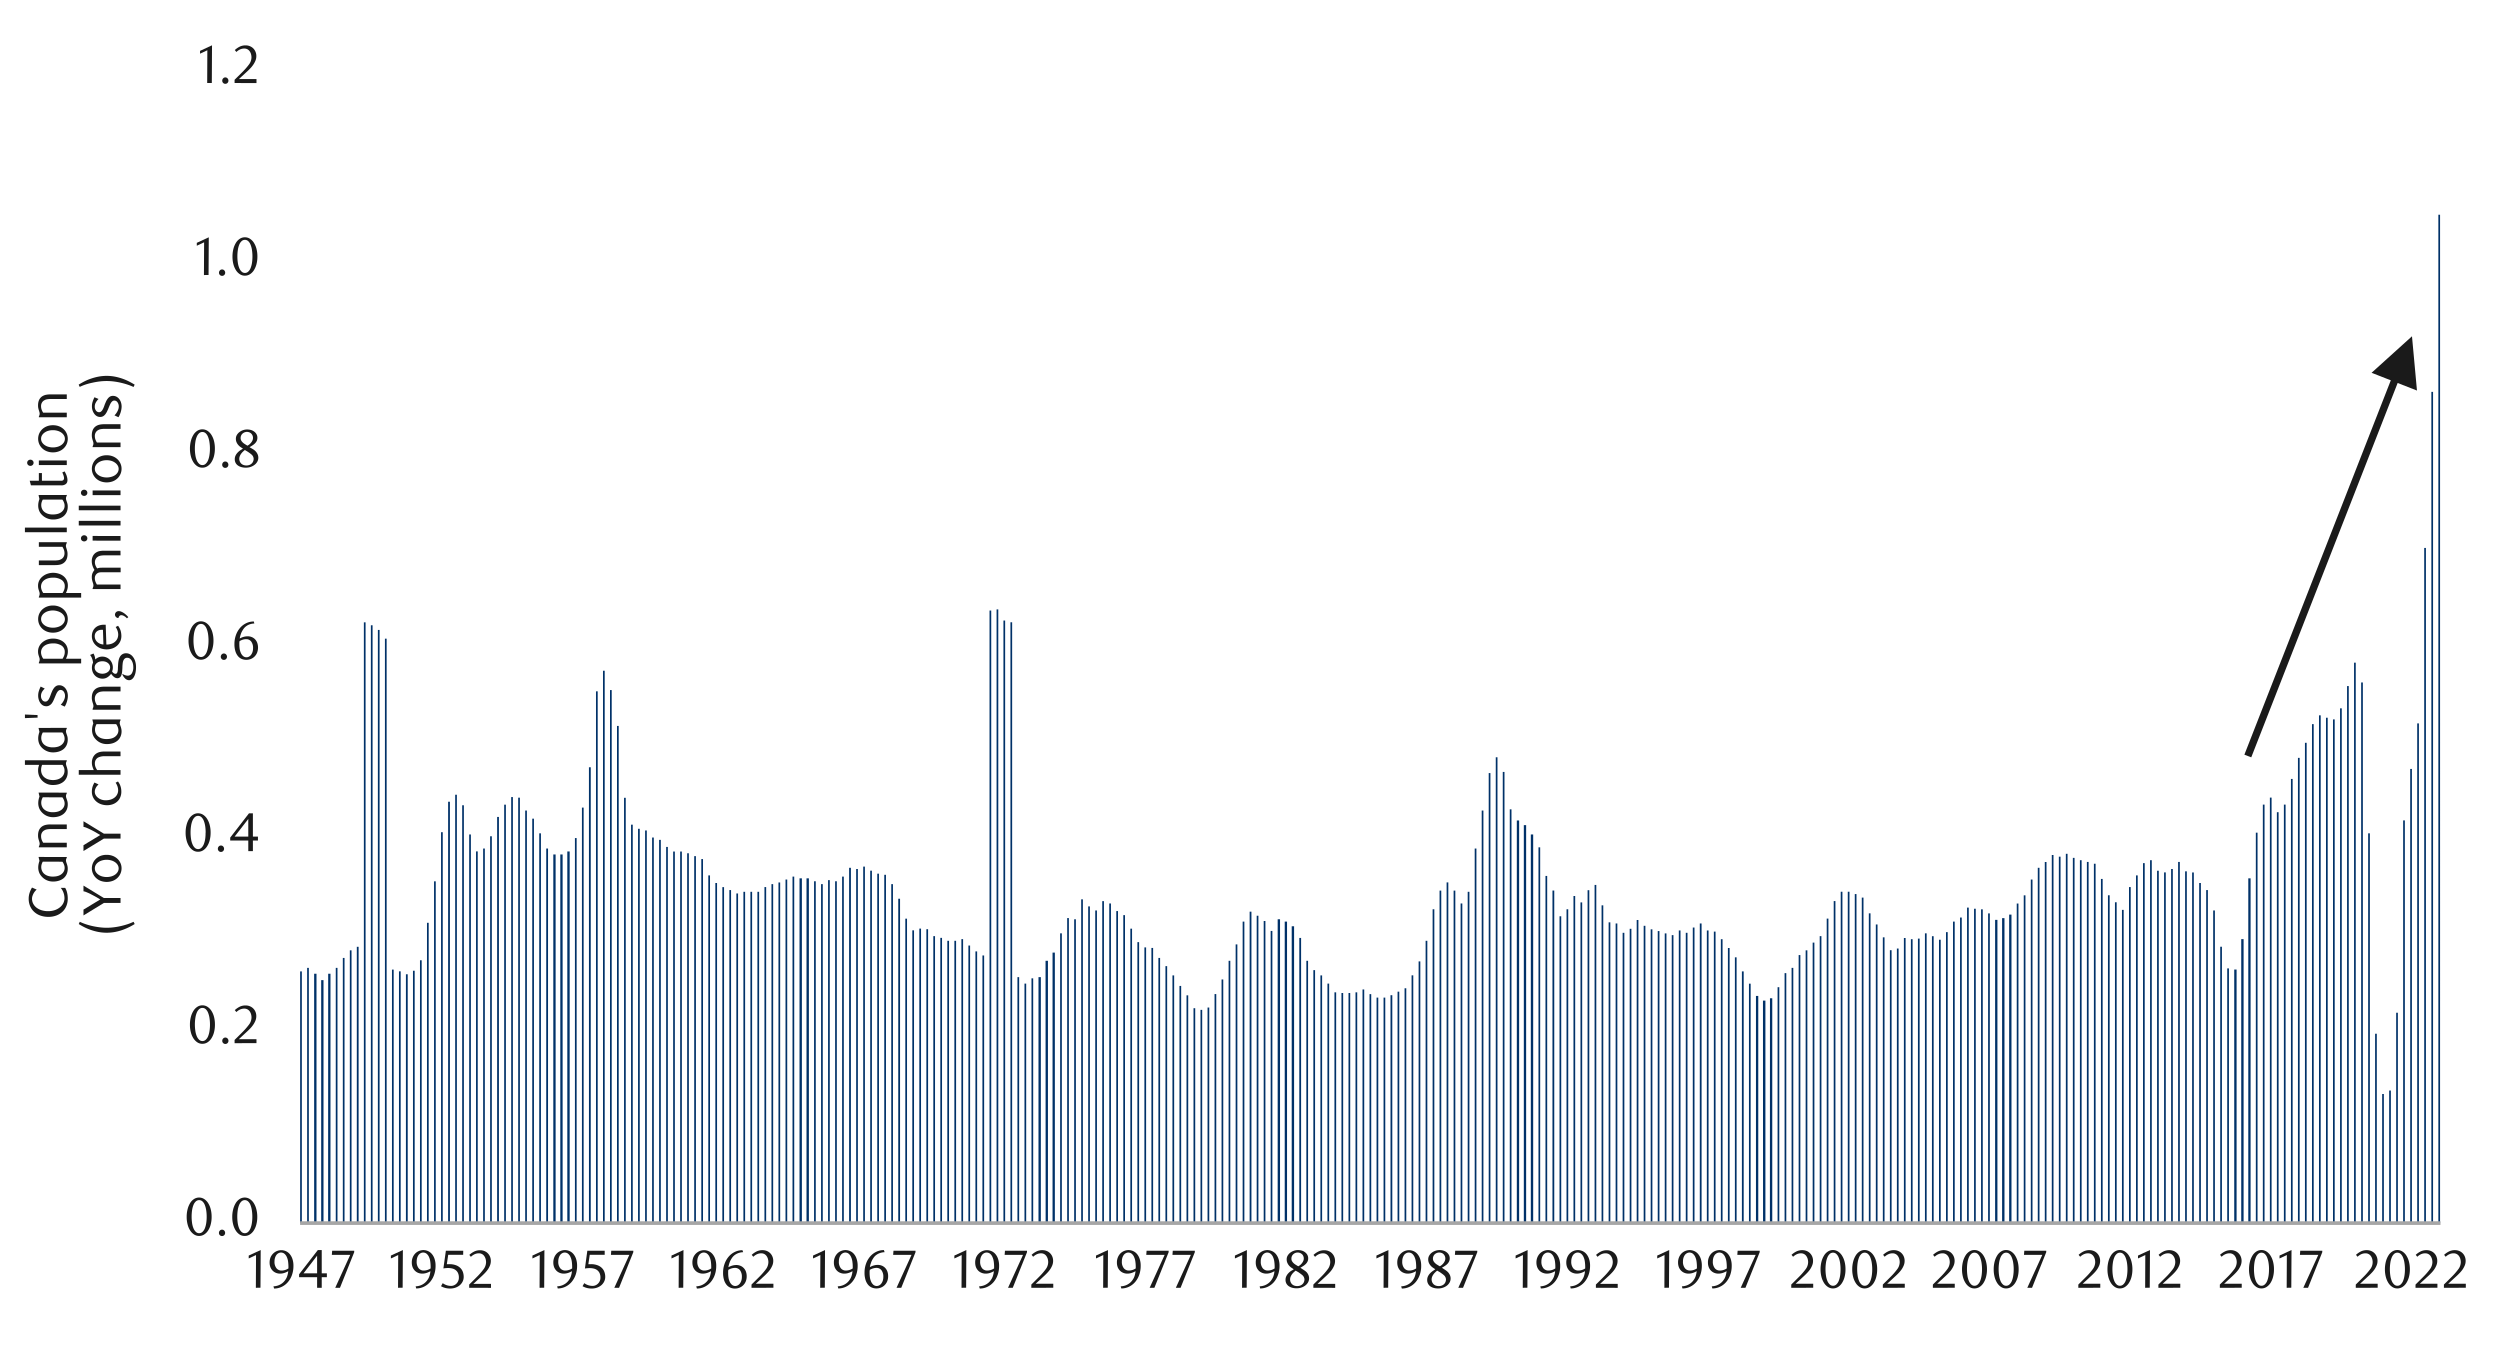 <svg id="Layer_1" data-name="Layer 1" xmlns="http://www.w3.org/2000/svg" xmlns:xlink="http://www.w3.org/1999/xlink" width="1460" height="790" viewBox="0 0 1460 790">
  <defs>
    <style>
      .cls-1, .cls-6, .cls-8 {
        fill: none;
      }

      .cls-2 {
        clip-path: url(#clip-path);
      }

      .cls-3 {
        fill: #e4e6e8;
      }

      .cls-4 {
        clip-path: url(#clip-path-2);
      }

      .cls-5 {
        clip-path: url(#clip-path-3);
      }

      .cls-6 {
        stroke: #000;
        stroke-miterlimit: 10;
        stroke-width: 0.39px;
        opacity: 0;
      }

      .cls-7 {
        fill: #003168;
      }

      .cls-8 {
        stroke: #a6a6a6;
        stroke-linejoin: round;
        stroke-width: 2.13px;
      }

      .cls-9 {
        clip-path: url(#clip-path-4);
      }

      .cls-10 {
        fill: #1a1a1a;
      }
    </style>
    <clipPath id="clip-path">
      <rect class="cls-1" x="1725.94" y="12414.15" width="448.35" height="238.55"/>
    </clipPath>
    <clipPath id="clip-path-2">
      <rect class="cls-1" x="-132.92" y="-721.72" width="1725.84" height="2233.44"/>
    </clipPath>
    <clipPath id="clip-path-3">
      <rect class="cls-1" x="9.21" y="22.42" width="1441.58" height="745.16"/>
    </clipPath>
    <clipPath id="clip-path-4">
      <rect class="cls-1" x="9.55" y="22.76" width="1441.25" height="744.82"/>
    </clipPath>
  </defs>
  <g class="cls-2">
    <polygon class="cls-3" points="613.87 12652.06 616.22 12652.06 618.48 12652.06 620.85 12652.06 623.11 12652.06 625.49 12652.06 627.74 12652.06 630.12 12652.06 632.38 12652.06 634.75 12652.06 637.01 12652.06 639.38 12652.06 641.64 12652.06 644.02 12652.06 646.39 12652.06 648.65 12652.06 651.03 12652.06 653.28 12652.06 655.66 12652.06 657.92 12652.06 660.29 12652.06 662.55 12652.06 664.93 12652.06 667.18 12652.06 669.56 12652.06 671.82 12652.06 674.19 12652.06 676.45 12652.06 678.83 12652.06 681.08 12652.06 683.46 12652.06 685.72 12652.06 688.09 12652.06 690.35 12652.06 692.73 12652.06 694.98 12652.06 697.36 -11133.2 699.74 -11133.2 701.99 -11133.2 704.37 -11133.2 706.63 -11133.2 709 -11133.2 711.26 -11133.2 713.64 -11133.2 715.89 -11133.2 718.27 -11133.2 720.53 -11133.2 722.9 12652.06 725.16 12652.06 727.53 12652.06 729.79 12652.06 732.17 12652.06 734.43 12652.06 736.8 12652.06 739.06 12652.06 741.43 12652.06 743.69 12652.06 746.07 12652.06 748.33 12652.06 750.7 12652.06 753.08 12652.06 755.33 12652.06 757.71 12652.06 759.97 12652.06 762.34 12652.06 764.6 12652.06 766.98 12652.06 769.23 12652.06 771.61 12652.06 773.87 12652.06 776.24 12652.06 778.5 12652.06 780.88 12652.06 783.13 12652.06 785.51 12652.06 787.77 12652.06 790.14 12652.06 792.4 12652.06 794.78 12652.06 797.03 12652.06 799.41 12652.06 801.79 12652.06 804.04 12652.06 806.42 -11133.2 808.68 -11133.2 811.05 -11133.2 813.31 -11133.2 815.69 -11133.2 817.94 -11133.2 820.32 -11133.2 822.58 -11133.2 824.95 -11133.2 827.21 -11133.2 829.58 -11133.2 831.84 -11133.2 834.22 -11133.2 836.48 -11133.2 838.85 -11133.2 841.11 -11133.2 843.48 12652.06 845.74 12652.06 848.12 12652.06 850.38 12652.06 852.75 12652.06 855.13 12652.06 857.38 12652.06 859.76 12652.06 862.02 12652.06 864.39 12652.06 866.65 12652.06 869.03 12652.06 871.28 12652.06 873.66 12652.06 875.92 12652.06 878.29 12652.06 880.55 12652.06 882.93 12652.06 885.18 12652.06 887.56 12652.06 889.82 12652.06 892.19 12652.06 894.45 12652.06 896.83 12652.06 899.08 12652.06 901.46 12652.06 903.72 12652.06 906.09 12652.06 908.47 12652.06 910.73 12652.06 913.1 12652.06 915.36 12652.06 917.74 12652.06 919.99 12652.06 922.37 12652.06 924.63 12652.06 927 12652.06 929.26 12652.06 931.63 12652.06 933.89 12652.06 936.27 12652.06 938.53 12652.06 940.9 12652.06 943.16 12652.06 945.53 12652.06 947.79 12652.06 950.17 12652.06 952.42 12652.06 954.8 12652.06 957.18 12652.06 959.43 12652.06 961.81 12652.06 964.07 12652.06 966.44 12652.06 968.7 12652.06 971.08 12652.06 973.33 12652.06 975.71 12652.06 977.97 -11133.2 980.34 -11133.2 982.6 -11133.2 984.98 -11133.2 987.23 -11133.2 989.61 -11133.2 991.87 12652.06 994.24 12652.06 996.5 12652.06 998.88 12652.06 1001.13 12652.06 1003.51 12652.06 1005.77 12652.06 1008.14 12652.06 1010.52 12652.06 1012.78 12652.06 1015.15 12652.06 1017.41 12652.06 1019.78 -11133.2 1022.04 -11133.2 1024.42 -11133.2 1026.68 -11133.2 1029.05 -11133.2 1031.31 -11133.2 1033.68 -11133.2 1035.94 -11133.2 1038.32 -11133.2 1040.58 -11133.2 1042.95 -11133.2 1045.21 -11133.2 1047.58 -11133.2 1049.84 -11133.2 1052.22 -11133.2 1054.47 -11133.2 1056.85 12652.06 1059.11 12652.06 1061.48 12652.06 1063.86 12652.06 1066.12 12652.06 1068.49 12652.06 1070.75 12652.06 1073.13 12652.06 1075.38 12652.06 1077.76 12652.06 1080.02 12652.06 1082.39 12652.06 1084.65 12652.06 1087.03 12652.06 1089.28 12652.06 1091.66 12652.06 1093.92 12652.06 1096.29 12652.06 1098.55 12652.06 1100.93 12652.06 1103.18 12652.06 1105.56 12652.06 1107.82 12652.06 1110.19 12652.06 1112.57 12652.06 1114.83 12652.06 1117.2 12652.06 1119.46 12652.06 1121.83 12652.06 1124.09 12652.06 1126.47 12652.06 1128.73 12652.06 1131.1 12652.06 1133.36 12652.06 1135.73 12652.06 1137.99 12652.06 1140.37 12652.06 1142.63 12652.06 1145 12652.06 1147.26 12652.06 1149.63 12652.06 1151.89 12652.06 1154.27 12652.06 1156.52 12652.06 1158.9 12652.06 1161.16 12652.06 1163.53 12652.06 1165.91 12652.06 1168.17 12652.06 1170.54 12652.06 1172.8 12652.06 1175.18 12652.06 1177.43 12652.06 1179.81 12652.06 1182.07 12652.06 1184.44 12652.06 1186.7 12652.06 1189.08 12652.06 1191.33 12652.06 1193.71 12652.06 1195.97 12652.06 1198.34 12652.06 1200.6 12652.06 1202.98 12652.06 1205.23 12652.06 1207.61 12652.06 1209.87 12652.06 1212.24 12652.06 1214.5 12652.06 1216.88 12652.06 1219.25 12652.06 1221.51 12652.06 1223.88 12652.06 1226.14 12652.06 1228.52 12652.06 1230.78 12652.06 1233.15 12652.06 1235.41 12652.06 1237.78 12652.06 1240.04 12652.06 1242.42 12652.06 1244.67 12652.06 1247.05 12652.06 1249.31 12652.06 1251.68 12652.06 1253.94 12652.06 1256.32 12652.06 1258.57 12652.06 1260.95 12652.06 1263.21 12652.06 1265.58 12652.06 1267.84 12652.06 1270.22 -11133.2 1272.59 -11133.2 1274.85 -11133.2 1277.23 -11133.2 1279.48 -11133.2 1281.86 -11133.2 1284.12 -11133.2 1286.49 -11133.2 1288.75 12652.06 1291.13 12652.06 1293.38 12652.06 1295.76 12652.06 1298.02 12652.06 1300.39 12652.06 1302.65 12652.06 1305.03 12652.06 1307.28 12652.06 1309.66 12652.06 1311.92 12652.06 1314.29 12652.06 1316.55 12652.06 1318.93 12652.06 1321.3 12652.06 1323.56 12652.06 1325.93 12652.06 1328.19 12652.06 1330.57 12652.06 1332.83 12652.06 1335.2 12652.06 1337.46 12652.06 1339.83 12652.06 1342.09 12652.06 1344.47 12652.06 1346.72 12652.06 1349.1 12652.06 1351.36 12652.06 1353.73 12652.06 1355.99 12652.06 1358.37 12652.06 1360.62 12652.06 1363 12652.06 1365.26 12652.06 1367.63 12652.06 1369.89 12652.06 1372.27 12652.06 1374.64 12652.06 1376.9 12652.06 1379.28 12652.06 1381.53 12652.06 1383.91 12652.06 1386.17 12652.06 1388.54 12652.06 1390.8 12652.06 1393.18 12652.06 1395.43 12652.06 1397.81 12652.06 1400.07 12652.06 1402.44 12652.06 1404.7 12652.06 1407.08 12652.06 1409.33 12652.06 1411.71 12652.06 1413.97 12652.06 1416.34 12652.06 1418.6 12652.06 1420.98 12652.06 1423.23 12652.06 1425.61 12652.06 1427.98 12652.06 1430.24 12652.06 1432.62 12652.06 1434.88 12652.06 1437.25 12652.06 1439.51 12652.06 1441.88 12652.06 1444.14 12652.06 1446.52 12652.06 1448.77 12652.06 1451.15 12652.06 1453.41 12652.06 1455.78 12652.06 1458.04 12652.06 1460.42 12652.06 1462.67 12652.06 1465.05 12652.06 1467.31 12652.06 1469.68 12652.06 1471.94 12652.06 1474.32 12652.06 1476.69 12652.06 1478.95 12652.06 1481.33 12652.06 1483.58 12652.06 1485.96 12652.06 1488.22 12652.06 1490.59 12652.06 1492.85 12652.06 1495.23 12652.06 1497.48 12652.06 1499.86 12652.06 1502.12 12652.06 1504.49 12652.06 1506.75 12652.06 1509.13 12652.06 1511.38 12652.06 1513.76 12652.06 1516.02 12652.06 1518.39 12652.06 1520.65 12652.06 1523.03 12652.06 1525.28 12652.06 1527.66 12652.06 1530.04 12652.06 1532.29 12652.06 1534.67 12652.06 1536.93 12652.06 1539.3 12652.06 1541.56 12652.06 1543.93 12652.06 1546.19 12652.06 1548.57 12652.06 1550.83 12652.06 1553.2 12652.06 1555.46 12652.06 1557.84 12652.06 1560.09 12652.06 1562.47 12652.06 1564.72 12652.06 1567.1 -11133.2 1569.36 -11133.2 1571.73 -11133.2 1573.99 -11133.2 1576.37 -11133.2 1578.63 -11133.2 1581 -11133.2 1583.38 -11133.2 1585.63 12652.06 1588.01 12652.06 1590.27 12652.06 1592.64 12652.06 1594.9 12652.06 1597.28 12652.06 1599.53 12652.06 1601.91 12652.06 1604.17 12652.06 1606.54 12652.06 1608.8 12652.06 1611.18 12652.06 1613.43 12652.06 1615.81 12652.06 1618.07 12652.06 1620.44 12652.06 1622.7 12652.06 1625.08 12652.06 1627.33 12652.06 1629.71 12652.06 1632.09 12652.06 1634.34 12652.06 1636.72 12652.06 1638.98 12652.06 1641.35 12652.06 1643.61 12652.06 1645.98 12652.06 1648.24 12652.06 1650.62 12652.06 1652.88 12652.06 1655.25 12652.06 1657.51 12652.06 1659.88 12652.06 1662.14 12652.06 1664.52 12652.06 1666.78 12652.06 1669.15 12652.06 1671.41 12652.06 1673.79 12652.06 1676.04 12652.06 1678.42 12652.06 1680.67 12652.06 1683.05 12652.06 1685.43 12652.06 1687.68 12652.06 1690.06 12652.06 1692.32 12652.06 1694.69 12652.06 1696.95 12652.06 1699.33 12652.06 1701.58 12652.06 1703.96 12652.06 1706.22 12652.06 1708.59 12652.06 1710.85 12652.06 1713.23 12652.06 1715.48 12652.06 1717.86 12652.06 1720.12 12652.06 1722.49 12652.06 1724.75 12652.06 1727.13 12652.06 1729.38 12652.06 1731.76 12652.06 1734.02 12652.06 1736.39 12652.06 1738.77 12652.06 1741.02 12652.06 1743.4 12652.06 1745.66 12652.06 1748.03 12652.06 1750.29 12652.06 1752.67 12652.06 1754.92 -11133.2 1757.3 -11133.2 1759.56 -11133.2 1761.93 -11133.2 1764.19 -11133.2 1766.57 -11133.2 1768.82 -11133.2 1771.2 -11133.2 1773.46 -11133.2 1775.83 -11133.2 1778.09 -11133.2 1780.47 -11133.2 1782.72 -11133.2 1785.1 -11133.2 1787.36 -11133.2 1789.73 -11133.2 1792.11 -11133.2 1794.37 -11133.2 1796.74 12652.06 1799 12652.06 1801.38 12652.06 1803.63 12652.06 1806.01 12652.06 1808.27 12652.06 1810.64 12652.06 1812.9 12652.06 1815.28 12652.06 1817.53 12652.06 1819.91 12652.06 1822.17 12652.06 1824.54 12652.06 1826.8 12652.06 1829.18 12652.06 1831.43 12652.06 1833.81 12652.06 1836.07 12652.06 1838.44 12652.06 1840.82 12652.06 1843.07 12652.06 1845.45 12652.06 1847.71 12652.06 1850.08 12652.06 1852.34 12652.06 1854.72 12652.06 1856.97 12652.06 1859.35 12652.06 1861.61 12652.06 1863.98 12652.06 1866.24 12652.06 1868.62 12652.06 1870.87 12652.06 1873.25 12652.06 1875.51 12652.06 1877.88 12652.06 1880.14 12652.06 1882.52 12652.06 1884.77 12652.06 1887.15 12652.06 1889.41 12652.06 1891.78 12652.06 1894.16 12652.06 1896.42 12652.06 1898.79 12652.06 1901.05 12652.06 1903.43 12652.06 1905.68 12652.06 1908.06 12652.06 1910.32 12652.06 1912.69 12652.06 1914.95 12652.06 1917.33 12652.06 1919.58 12652.06 1921.96 12652.06 1924.22 12652.06 1926.59 12652.06 1928.85 12652.06 1931.22 12652.06 1933.48 12652.06 1935.86 12652.06 1938.12 12652.06 1940.49 12652.06 1942.75 12652.06 1945.12 12652.06 1947.5 12652.06 1949.76 12652.06 1952.13 12652.06 1954.39 12652.06 1956.77 12652.06 1959.02 12652.06 1961.4 12652.06 1963.66 12652.06 1966.03 12652.06 1968.29 12652.06 1970.67 12652.06 1972.92 12652.06 1975.3 12652.06 1977.56 12652.06 1979.93 12652.06 1982.19 12652.06 1984.57 12652.06 1986.82 12652.06 1989.2 12652.06 1991.46 12652.06 1993.83 12652.06 1996.21 12652.06 1998.47 12652.06 2000.84 12652.06 2003.1 12652.06 2005.48 12652.06 2007.73 12652.06 2010.11 12652.06 2012.37 12652.06 2014.74 12652.06 2017 12652.06 2019.38 12652.06 2021.63 12652.06 2024.01 12652.06 2026.27 12652.06 2028.64 12652.06 2030.9 12652.06 2033.27 12652.06 2035.53 12652.06 2037.91 12652.06 2040.17 12652.06 2042.54 12652.06 2044.8 12652.06 2047.17 12652.06 2049.55 12652.06 2051.81 12652.06 2054.18 12652.06 2056.44 12652.06 2058.82 12652.06 2061.07 12652.06 2063.45 12652.06 2065.71 12652.06 2068.08 12652.06 2070.34 12652.06 2072.72 12652.06 2074.97 12652.06 2077.35 12652.06 2079.61 12652.06 2081.98 12652.06 2084.24 12652.06 2086.62 12652.06 2088.87 12652.06 2091.25 12652.06 2093.51 -11133.2 2095.88 -11133.2 2098.14 12652.06 2100.52 12652.06 2102.89 12652.06 2105.15 12652.06 2107.53 12652.06 2109.78 12652.06 2112.16 12652.06 2114.42 12652.06 2116.79 12652.06 2119.05 12652.06 2121.43 12652.06 2123.68 12652.06 2126.06 12652.06 2128.32 12652.06 2130.69 12652.06 2132.95 12652.06 2135.32 12652.06 2137.58 12652.06 2139.96 12652.06 2142.22 12652.06 2144.59 12652.06 2146.85 12652.06 2149.22 12652.06 2151.6 12652.06 2153.86 12652.06 2156.18 12652.06 2153.86 12652.06 2151.6 12652.06 2149.22 12652.06 2146.85 12652.06 2144.59 12652.06 2142.22 12652.06 2139.96 12652.06 2137.58 12652.06 2135.32 12652.06 2132.95 12652.06 2130.69 12652.06 2128.32 12652.06 2126.06 12652.06 2123.68 12652.06 2121.43 12652.06 2119.05 12652.06 2116.79 12652.06 2114.42 12652.06 2112.16 12652.06 2109.78 12652.06 2107.53 12652.06 2105.15 12652.06 2102.89 12652.06 2100.52 12652.06 2098.14 12652.06 2095.88 12652.06 2093.51 12652.06 2091.25 12652.06 2088.87 12652.06 2086.62 12652.06 2084.24 12652.06 2081.98 12652.06 2079.61 12652.06 2077.35 12652.06 2074.97 12652.06 2072.72 12652.06 2070.34 12652.06 2068.08 12652.06 2065.71 12652.06 2063.45 12652.06 2061.07 12652.06 2058.82 12652.06 2056.44 12652.06 2054.18 12652.06 2051.81 12652.06 2049.55 12652.06 2047.17 12652.06 2044.8 12652.06 2042.54 12652.06 2040.17 12652.06 2037.91 12652.06 2035.53 12652.06 2033.27 12652.06 2030.9 12652.06 2028.64 12652.06 2026.27 12652.06 2024.01 12652.06 2021.63 12652.06 2019.38 12652.06 2017 12652.06 2014.74 12652.06 2012.37 12652.06 2010.11 12652.06 2007.73 12652.06 2005.48 12652.06 2003.1 12652.06 2000.84 12652.06 1998.47 12652.06 1996.21 12652.06 1993.83 12652.06 1991.46 12652.06 1989.2 12652.06 1986.82 12652.06 1984.57 12652.06 1982.19 12652.06 1979.93 12652.06 1977.56 12652.06 1975.3 12652.06 1972.92 12652.06 1970.67 12652.06 1968.29 12652.06 1966.03 12652.06 1963.66 12652.06 1961.4 12652.06 1959.02 12652.06 1956.77 12652.06 1954.39 12652.06 1952.13 12652.06 1949.76 12652.06 1947.5 12652.06 1945.12 12652.06 1942.75 12652.06 1940.49 12652.06 1938.12 12652.06 1935.86 12652.06 1933.48 12652.06 1931.22 12652.06 1928.85 12652.06 1926.59 12652.06 1924.22 12652.06 1921.96 12652.06 1919.58 12652.06 1917.33 12652.06 1914.95 12652.06 1912.69 12652.06 1910.32 12652.06 1908.06 12652.06 1905.68 12652.06 1903.43 12652.06 1901.05 12652.06 1898.79 12652.06 1896.42 12652.06 1894.16 12652.06 1891.78 12652.06 1889.41 12652.06 1887.15 12652.06 1884.77 12652.06 1882.52 12652.06 1880.14 12652.06 1877.88 12652.06 1875.51 12652.06 1873.25 12652.06 1870.87 12652.06 1868.62 12652.06 1866.24 12652.06 1863.98 12652.06 1861.61 12652.06 1859.35 12652.06 1856.97 12652.06 1854.72 12652.06 1852.34 12652.06 1850.08 12652.06 1847.71 12652.06 1845.45 12652.06 1843.07 12652.06 1840.82 12652.06 1838.44 12652.06 1836.07 12652.06 1833.81 12652.06 1831.43 12652.06 1829.18 12652.06 1826.8 12652.06 1824.54 12652.06 1822.17 12652.06 1819.91 12652.06 1817.53 12652.06 1815.28 12652.06 1812.9 12652.06 1810.64 12652.06 1808.27 12652.06 1806.01 12652.06 1803.63 12652.06 1801.38 12652.06 1799 12652.06 1796.74 12652.06 1794.37 12652.06 1792.11 12652.06 1789.73 12652.06 1787.36 12652.06 1785.1 12652.06 1782.72 12652.06 1780.47 12652.06 1778.09 12652.06 1775.83 12652.06 1773.46 12652.06 1771.2 12652.06 1768.82 12652.06 1766.57 12652.06 1764.19 12652.06 1761.93 12652.06 1759.56 12652.06 1757.3 12652.06 1754.92 12652.06 1752.67 12652.06 1750.29 12652.06 1748.03 12652.06 1745.66 12652.06 1743.4 12652.06 1741.02 12652.06 1738.77 12652.06 1736.39 12652.06 1734.02 12652.06 1731.76 12652.06 1729.38 12652.06 1727.13 12652.06 1724.75 12652.06 1722.49 12652.06 1720.12 12652.06 1717.86 12652.06 1715.48 12652.06 1713.23 12652.06 1710.85 12652.06 1708.59 12652.06 1706.22 12652.06 1703.96 12652.06 1701.58 12652.06 1699.33 12652.06 1696.95 12652.06 1694.69 12652.06 1692.32 12652.06 1690.06 12652.06 1687.68 12652.06 1685.43 12652.06 1683.05 12652.06 1680.67 12652.06 1678.42 12652.06 1676.04 12652.06 1673.79 12652.06 1671.41 12652.06 1669.15 12652.06 1666.78 12652.06 1664.52 12652.06 1662.14 12652.06 1659.88 12652.06 1657.51 12652.06 1655.25 12652.06 1652.88 12652.06 1650.62 12652.06 1648.24 12652.06 1645.98 12652.06 1643.61 12652.06 1641.35 12652.06 1638.98 12652.06 1636.72 12652.06 1634.34 12652.06 1632.09 12652.06 1629.71 12652.06 1627.33 12652.06 1625.08 12652.06 1622.7 12652.06 1620.44 12652.06 1618.07 12652.06 1615.81 12652.06 1613.43 12652.06 1611.18 12652.06 1608.8 12652.06 1606.54 12652.06 1604.17 12652.06 1601.91 12652.06 1599.53 12652.06 1597.28 12652.06 1594.9 12652.06 1592.64 12652.06 1590.27 12652.06 1588.01 12652.06 1585.63 12652.06 1583.38 12652.06 1581 12652.06 1578.63 12652.06 1576.37 12652.06 1573.99 12652.06 1571.73 12652.06 1569.36 12652.06 1567.1 12652.06 1564.72 12652.06 1562.47 12652.06 1560.09 12652.06 1557.84 12652.06 1555.46 12652.06 1553.2 12652.06 1550.83 12652.06 1548.57 12652.06 1546.19 12652.06 1543.93 12652.06 1541.56 12652.06 1539.3 12652.06 1536.93 12652.06 1534.67 12652.06 1532.29 12652.06 1530.04 12652.06 1527.66 12652.06 1525.28 12652.06 1523.03 12652.06 1520.65 12652.06 1518.39 12652.06 1516.02 12652.06 1513.76 12652.06 1511.38 12652.06 1509.13 12652.06 1506.75 12652.06 1504.49 12652.06 1502.12 12652.06 1499.86 12652.06 1497.48 12652.06 1495.23 12652.06 1492.85 12652.06 1490.59 12652.06 1488.22 12652.06 1485.96 12652.06 1483.58 12652.06 1481.33 12652.06 1478.95 12652.06 1476.69 12652.06 1474.32 12652.06 1471.94 12652.06 1469.68 12652.06 1467.31 12652.06 1465.05 12652.06 1462.67 12652.06 1460.42 12652.06 1458.04 12652.06 1455.78 12652.06 1453.41 12652.06 1451.15 12652.06 1448.77 12652.06 1446.52 12652.06 1444.14 12652.06 1441.88 12652.06 1439.51 12652.06 1437.25 12652.06 1434.88 12652.06 1432.62 12652.06 1430.24 12652.06 1427.98 12652.06 1425.61 12652.06 1423.23 12652.06 1420.98 12652.06 1418.6 12652.06 1416.34 12652.06 1413.97 12652.06 1411.71 12652.06 1409.33 12652.06 1407.08 12652.06 1404.7 12652.06 1402.44 12652.06 1400.07 12652.06 1397.81 12652.06 1395.43 12652.06 1393.18 12652.06 1390.8 12652.06 1388.54 12652.06 1386.17 12652.06 1383.91 12652.06 1381.53 12652.06 1379.28 12652.06 1376.9 12652.06 1374.64 12652.06 1372.27 12652.06 1369.89 12652.06 1367.63 12652.06 1365.26 12652.06 1363 12652.06 1360.62 12652.06 1358.37 12652.06 1355.99 12652.06 1353.73 12652.06 1351.36 12652.06 1349.1 12652.06 1346.72 12652.06 1344.47 12652.06 1342.09 12652.06 1339.83 12652.06 1337.46 12652.06 1335.2 12652.06 1332.83 12652.06 1330.57 12652.06 1328.19 12652.06 1325.93 12652.06 1323.56 12652.06 1321.3 12652.06 1318.93 12652.06 1316.55 12652.06 1314.29 12652.06 1311.92 12652.06 1309.66 12652.06 1307.28 12652.06 1305.03 12652.06 1302.65 12652.06 1300.39 12652.06 1298.02 12652.06 1295.76 12652.06 1293.38 12652.06 1291.13 12652.06 1288.75 12652.06 1286.49 12652.06 1284.12 12652.06 1281.86 12652.06 1279.48 12652.06 1277.23 12652.06 1274.85 12652.06 1272.59 12652.06 1270.22 12652.06 1267.84 12652.06 1265.58 12652.06 1263.21 12652.06 1260.95 12652.06 1258.57 12652.06 1256.32 12652.06 1253.94 12652.06 1251.68 12652.06 1249.31 12652.06 1247.05 12652.06 1244.67 12652.06 1242.42 12652.06 1240.04 12652.06 1237.78 12652.06 1235.41 12652.06 1233.15 12652.06 1230.78 12652.06 1228.52 12652.06 1226.14 12652.06 1223.88 12652.06 1221.51 12652.06 1219.25 12652.06 1216.88 12652.06 1214.5 12652.06 1212.24 12652.06 1209.87 12652.06 1207.61 12652.06 1205.23 12652.06 1202.98 12652.06 1200.6 12652.06 1198.34 12652.06 1195.97 12652.06 1193.71 12652.06 1191.33 12652.06 1189.08 12652.06 1186.7 12652.06 1184.44 12652.06 1182.07 12652.06 1179.81 12652.06 1177.43 12652.06 1175.18 12652.06 1172.8 12652.06 1170.54 12652.06 1168.17 12652.06 1165.91 12652.06 1163.53 12652.06 1161.16 12652.06 1158.9 12652.06 1156.52 12652.06 1154.27 12652.06 1151.89 12652.06 1149.63 12652.06 1147.26 12652.06 1145 12652.06 1142.63 12652.06 1140.37 12652.06 1137.99 12652.06 1135.73 12652.06 1133.36 12652.06 1131.1 12652.06 1128.73 12652.06 1126.47 12652.06 1124.09 12652.06 1121.83 12652.06 1119.46 12652.06 1117.2 12652.06 1114.83 12652.06 1112.57 12652.06 1110.19 12652.06 1107.82 12652.06 1105.56 12652.06 1103.18 12652.06 1100.93 12652.06 1098.55 12652.06 1096.29 12652.06 1093.92 12652.06 1091.66 12652.06 1089.28 12652.06 1087.03 12652.06 1084.65 12652.06 1082.39 12652.06 1080.02 12652.06 1077.76 12652.06 1075.38 12652.06 1073.13 12652.06 1070.75 12652.06 1068.49 12652.06 1066.12 12652.06 1063.86 12652.06 1061.48 12652.06 1059.11 12652.06 1056.85 12652.06 1054.47 12652.06 1052.22 12652.06 1049.84 12652.06 1047.58 12652.06 1045.21 12652.06 1042.95 12652.06 1040.58 12652.06 1038.32 12652.06 1035.94 12652.06 1033.68 12652.06 1031.31 12652.06 1029.05 12652.06 1026.68 12652.06 1024.42 12652.06 1022.04 12652.06 1019.78 12652.06 1017.41 12652.06 1015.15 12652.06 1012.78 12652.06 1010.52 12652.06 1008.14 12652.06 1005.77 12652.06 1003.51 12652.06 1001.13 12652.06 998.88 12652.06 996.5 12652.06 994.24 12652.06 991.87 12652.06 989.61 12652.06 987.23 12652.06 984.98 12652.06 982.6 12652.06 980.34 12652.06 977.97 12652.06 975.71 12652.06 973.33 12652.06 971.08 12652.06 968.7 12652.06 966.44 12652.06 964.07 12652.06 961.81 12652.06 959.43 12652.06 957.18 12652.06 954.8 12652.06 952.42 12652.06 950.17 12652.06 947.79 12652.06 945.53 12652.06 943.16 12652.06 940.9 12652.06 938.53 12652.06 936.27 12652.06 933.89 12652.06 931.63 12652.06 929.26 12652.06 927 12652.06 924.63 12652.06 922.37 12652.06 919.99 12652.06 917.74 12652.06 915.36 12652.06 913.1 12652.06 910.73 12652.06 908.47 12652.06 906.09 12652.06 903.72 12652.06 901.46 12652.06 899.08 12652.06 896.83 12652.06 894.45 12652.06 892.19 12652.06 889.82 12652.06 887.56 12652.06 885.18 12652.06 882.93 12652.06 880.55 12652.06 878.29 12652.06 875.92 12652.06 873.66 12652.06 871.28 12652.06 869.03 12652.06 866.65 12652.06 864.39 12652.06 862.02 12652.06 859.76 12652.06 857.38 12652.06 855.13 12652.06 852.75 12652.06 850.38 12652.06 848.12 12652.06 845.74 12652.06 843.48 12652.06 841.11 12652.06 838.85 12652.06 836.48 12652.06 834.22 12652.06 831.84 12652.06 829.58 12652.06 827.21 12652.06 824.95 12652.06 822.58 12652.06 820.32 12652.06 817.94 12652.06 815.69 12652.06 813.31 12652.06 811.05 12652.06 808.68 12652.06 806.42 12652.06 804.04 12652.06 801.79 12652.06 799.41 12652.06 797.03 12652.06 794.78 12652.06 792.4 12652.06 790.14 12652.06 787.77 12652.06 785.51 12652.06 783.13 12652.06 780.88 12652.06 778.5 12652.06 776.24 12652.06 773.87 12652.06 771.61 12652.06 769.23 12652.06 766.98 12652.06 764.6 12652.06 762.34 12652.06 759.97 12652.06 757.71 12652.06 755.33 12652.06 753.08 12652.06 750.7 12652.06 748.33 12652.06 746.07 12652.06 743.69 12652.06 741.43 12652.06 739.06 12652.06 736.8 12652.06 734.43 12652.06 732.17 12652.06 729.79 12652.06 727.53 12652.06 725.16 12652.06 722.9 12652.06 720.53 12652.06 718.27 12652.06 715.89 12652.06 713.64 12652.06 711.26 12652.06 709 12652.06 706.63 12652.06 704.37 12652.06 701.99 12652.06 699.74 12652.06 697.36 12652.06 694.98 12652.06 692.73 12652.06 690.35 12652.06 688.09 12652.06 685.72 12652.06 683.46 12652.06 681.08 12652.06 678.83 12652.06 676.45 12652.06 674.19 12652.06 671.82 12652.06 669.56 12652.06 667.18 12652.06 664.93 12652.06 662.55 12652.06 660.29 12652.06 657.92 12652.06 655.66 12652.06 653.28 12652.06 651.03 12652.06 648.65 12652.06 646.39 12652.06 644.02 12652.06 641.64 12652.06 639.38 12652.06 637.01 12652.06 634.75 12652.06 632.38 12652.06 630.12 12652.06 627.74 12652.06 625.49 12652.06 623.11 12652.06 620.85 12652.06 618.48 12652.06 616.22 12652.06 613.87 12652.06"/>
  </g>
  <g class="cls-4">
    <g class="cls-5">
      <rect class="cls-6" x="9.33" y="22.62" width="1441.36" height="744.99"/>
    </g>
    <path class="cls-7" d="M1424,125.41h1V714.28h-1Zm-4.09,103.46h1V714.28h-1ZM1415.74,320h1V714.28h-1Zm-4.09,102.45h1V714.28h-1Zm-4.09,26.62h1V714.28h-1Zm-4.12,30.06h1V714.28h-1Zm-4.08,112.32h1V714.28h-1Zm-4.09,45.43h1v77.38h-1Zm-4.09,2h1v75.35h-1Zm-4.12-35.17h1V714.28h-1ZM1383,486.65h1V714.28h-1Zm-4.09-88.1h1V714.28h-1ZM1374.76,387h1V714.28h-1Zm-4.08,13.65h1V714.28h-1Zm-4.09,13h1v300.7h-1Zm-4.12,6.49h1V714.28h-1Zm-4.09-1h1V714.28h-1Zm-4.09-1.38h1V714.28h-1Zm-4.09,5.14h1V714.28h-1Zm-4.11,10.91h1V714.28h-1ZM1342,442.6h1V714.28h-1Zm-4.09,12.3h1V714.28h-1Zm-4.12,15h1V714.28h-1Zm-4.09,4.42h1V714.28h-1Zm-4.09-8.51h1V714.28h-1Zm-4.11,4.09h1V714.28h-1Zm-4.09,16.38h1v228h-1ZM1313,512.93h1.35V714.28H1313Zm-4.12,35.53h1.38V714.28h-1.38Zm-4.09,17.74h1.38V714.28h-1.38Zm-4.09-.67h1V714.28h-1Zm-4.09-12.64h1V714.28h-1Zm-4.11-21.18h1V714.28h-1Zm-4.09-11.92h1V714.28h-1Zm-4.09-4.12h1V714.28h-1Zm-4.12-6.15h1V714.28h-1Zm-4.09-.68h1V714.28h-1Zm-4.09-5.47h1V714.28h-1Zm-4.09,4.12h1V714.28h-1Zm-4.11,2h1V714.28h-1Zm-4.09-1h1V714.28h-1Zm-4.09-6.14h1V714.28h-1Zm-4.12,1.72h1v210.2h-1Zm-4.09,7.16h1v203h-1Zm-4.09,6.82h1V714.28h-1Zm-4.11,13.32h1v182.9h-1Zm-4.09-4.43h1V714.28h-1Zm-4.09-4.09h1V714.28h-1Zm-4.09-9.56h1v201h-1Zm-4.12-8.88h1V714.28h-1Zm-4.09-1.05h1V714.28h-1Zm-4.08-1h1V714.28h-1Zm-4.12-1.36h1V714.28h-1Zm-4.09-2.39h1V714.28h-1Zm-4.09,1.69h1v214h-1Zm-4.12-1h1v215h-1Zm-4.09,4.09h1V714.28h-1Zm-4.09,3.41h1v207.5h-1Zm-4.08,6.86h1V714.28h-1Zm-4.12,9.22h1V714.28h-1Zm-4.09,4.76h1V714.28h-1Zm-4.43,6.49h1.36V714.28h-1.36Zm-4.12,2.06h1.39V714.28h-1.39Zm-4.08,1h1.35v177.1h-1.35Zm-4.09-3.75h1V714.28h-1Zm-4.12-2.39h1V714.28h-1Zm-4.09-.34h1V714.28h-1Zm-4.09-.68h1V714.28h-1Zm-4.09,5.81h1V714.28h-1Zm-4.11,2.37h1V714.28h-1Zm-4.09,6.15h1V714.28h-1Zm-4.09,4.45h1V714.28h-1Zm-4.12-2.06h1V714.28h-1Zm-4.09-1.69h1V714.28h-1Zm-4.09,3.08h1V714.28h-1Zm-4.11.33h1V714.28h-1Zm-4.09-.7h1V714.28h-1Zm-4.09,6.15h1V714.28h-1Zm-4.09,1h1V714.28h-1Zm-4.12-7.53h1V714.28h-1Zm-4.09-7.5h1V714.28h-1Zm-4.09-6.49h1V714.28h-1Zm-4.11-9.22h1V714.28h-1Zm-4.09-2.06h1V714.28h-1Zm-4.09-1.35h1V714.28h-1Zm-4.12,0h1V714.28h-1Zm-4.09,5.47h1v188h-1Zm-4.09,10.24h1V714.28h-1Zm-4.09,10.23h1V714.28h-1Zm-4.11,3.75h1V714.28h-1ZM1054.5,555h1V714.28h-1Zm-4.09,2.74h1V714.28h-1Zm-4.12,7.5h1V714.28h-1Zm-4.09,3.07h1v146h-1Zm-4.09,8.21h1V714.28h-1Zm-4.45,6.48H1035V714.28h-1.38Zm-4.09,1.36H1031v130h-1.38Zm-4.09-2.74h1.35V714.28h-1.35Zm-4.09-7.16h1V714.28h-1Zm-4.12-7.16h1.05v147h-1.05Zm-4.09-8.21h1V714.28h-1Zm-4.08-5.47h1V714.28h-1Zm-4.12-5.11h1V714.28h-1Zm-4.09-4.45h1V714.28h-1Zm-4.09-.68h1V714.28h-1Zm-4.12-4.09h1.05v175h-1.05Zm-4.09,2.37h1V714.28h-1Zm-4.09,3.08h1V714.28h-1Zm-4.08-1.36h1V714.28h-1Zm-4.12,2.74h1V714.28h-1Zm-4.09-1h1V714.28h-1Zm-4.09-1.38h1V714.28h-1Zm-4.12-1h1V714.28h-1Zm-4.09-2.06h1V714.28h-1Zm-4.08-3.42h1v177.1h-1Zm-4.09,5.14h1v172h-1Zm-4.12,2.37h1V714.28h-1Zm-4.09-5.45h1v175h-1Zm-4.09-.67h1V714.28h-1Zm-4.12-9.93h1V714.28h-1Zm-4.08-11.93h1V714.28h-1Zm-4.09,3.08h1V714.28h-1ZM923,527h1V714.28h-1Zm-4.09-3.75h1V714.28h-1ZM914.85,531h1V714.28h-1Zm-4.09,4.09h1V714.28h-1Zm-4.12-15h1.05V714.28h-1.05Zm-4.08-8.54h1v202.7h-1Zm-4.09-16.72h1V714.28h-1ZM894,487.33h1.38v227H894Zm-4.09-5.45h1.36v232.4h-1.36Zm-4.09-2.73h1.36V714.28h-1.36Zm-4.11-6.49h1V714.28h-1Zm-4.09-21.85h1V714.28h-1Zm-4.09-8.55h1v272h-1Zm-4.12,9.22h1v262.8h-1Zm-4.09,21.86h1V714.28h-1Zm-4.09,22.19h1V714.28h-1Zm-4.09,25.27h1V714.28h-1ZM853,527.62h1V714.28h-1Zm-4.09-7.5h1V714.28h-1Zm-4.09-4.79h1V714.28h-1Zm-4.12,4.79h1V714.28h-1ZM836.65,531h1V714.28h-1Zm-4.09,18.44h1v164.8h-1Zm-4.09,12h1V714.28h-1Zm-4.11,8.17h1V714.28h-1Zm-4.09,7.53h1V714.28h-1Zm-4.09,2h1V714.28h-1Zm-4.12,2.06h1.05v133h-1.05ZM808,582.59h1V714.28h-1Zm-4.09,0h1V714.28h-1Zm-4.11-2h1V714.28h-1Zm-4.09-2.74h1V714.28h-1Zm-4.09,1.69h1V714.28h-1Zm-4.09.37h1v134.4h-1Zm-4.12,0h1v134.4h-1Zm-4.09-.37h1V714.28h-1Zm-4.09-5.1h1V714.28h-1Zm-4.11-4.8h1V714.28h-1ZM767,566.54h1V714.28h-1Zm-4.09-5.44h1V714.28h-1Zm-4.12-13.34h1.05V714.28h-1.05Zm-4.43-6.83h1.39V714.28h-1.39Zm-4.08-2.73h1.35V714.28h-1.35Zm-4.12-1.35h1.38V714.28h-1.38Zm-4.09,6.82h1V714.28h-1ZM738,537.86h1V714.28h-1Zm-4.09-3.07h1V714.28h-1Zm-4.12-2.37h1.05V714.28h-1.05Zm-4.08,5.78h1V714.28h-1Zm-4.09,13.34h1V714.28h-1Zm-4.12,9.56h1V714.28h-1ZM713.39,572h1V714.28h-1Zm-4.09,8.55h1V714.28h-1Zm-4.09,7.84h1V714.28h-1Zm-4.12,1.38h1v124.5h-1Zm-4.08-1h1V714.28h-1Zm-4.09-7.5h1v133h-1Zm-4.12-5.47h1V714.28h-1Zm-4.09-6.15h1V714.28h-1Zm-4.09-5.44h1V714.28h-1Zm-4.12-4.79h1v154.9h-1Zm-4.08-5.81h1V714.28h-1Zm-4.09-.34h1v161h-1Zm-4.09-3.07h1V714.28h-1Zm-4.12-7.84h1v172h-1ZM656,534.45h1V714.28h-1Zm-4.09-2.4h1V714.28h-1Zm-4.11-4.43h1V714.28h-1Zm-4.09-1.35h1v188h-1Zm-4.09,5.44h1V714.28h-1Zm-4.12-2.37h1V714.28h-1Zm-4.09-4.11h1v189h-1Zm-4.09,11.62h1V714.28h-1Zm-4.09-.68h1V714.28h-1Zm-4.11,8.88h1V714.28h-1Zm-4.43,11.25h1.35v158h-1.35Zm-4.09,4.8H612V714.28h-1.35Zm-4.12,9.56h1.38V714.28h-1.38Zm-4.09.67h1V714.28h-1Zm-4.09,3.08h1V714.28h-1Zm-4.11-3.75h1V714.28h-1Zm-4.09-207.27h1V714.28h-1Zm-4.09-1h1V714.28h-1ZM582,355.89h1V714.28h-1Zm-4.12.67h1V714.28h-1ZM573.74,558h1V714.28h-1Zm-4.09-2.39h1V714.28h-1Zm-4.11-3.41h1V714.28h-1Zm-4.09-3.76h1V714.28h-1Zm-4.09,1h1v164.8h-1Zm-4.12,0h1v164.8h-1Zm-4.09-1.72h1V714.28h-1Zm-4.09-1h1V714.28h-1ZM541,542.66h1V714.28h-1Zm-4.12-.34h1v172h-1Zm-4.09,1h1V714.28h-1Zm-4.09-6.82h1V714.28h-1Zm-4.12-11.62h1.05V714.28h-1.05Zm-4.09-8.55h1V714.28h-1Zm-4.08-5.44h1V714.28h-1Zm-4.09-.67h1v204h-1Zm-4.12-1.73h1V714.28h-1Zm-4.09-2.39h1V714.28h-1ZM500,507.49h1V714.28h-1Zm-4.12-.71h1.05v207.5h-1.05Zm-4.09,5.14h1V714.28h-1Zm-4.08,2.73h1V714.28h-1Zm-4.12-.67h1v200.3h-1Zm-4.09,2.36h1V714.28h-1Zm-4.09-1.69h1V714.28h-1ZM471,512.93h1.39V714.28H471Zm-4.08,0h1.38V714.28h-1.38Zm-4.09-1h1V714.28h-1Zm-4.09,1.72h1V714.28h-1Zm-4.12,1.69h1V714.28h-1Zm-4.09,1h1V714.28h-1Zm-4.09,1.72h1V714.28h-1Zm-4.11,2.74h1V714.28h-1Zm-4.09,0h1V714.28h-1Zm-4.09,0h1V714.28h-1Zm-4.12,1h1V714.28h-1Zm-4.09-2h1V714.28h-1Zm-4.09-1.73h1V714.28h-1Zm-4.09-2.39h1V714.28h-1Zm-4.11-4.43h1v203h-1Zm-4.09-9.56h1v212.6h-1ZM405.42,500h1V714.28h-1Zm-4.12-1.69h1v216h-1Zm-4.09-1h1V714.28h-1Zm-4.09,0h1V714.28h-1Zm-4.09-2.7h1V714.28h-1Zm-4.11-4.12h1V714.28h-1Zm-4.09-1.35h1V714.28h-1ZM376.74,485h1V714.28h-1Zm-4.12-1h1V714.28h-1Zm-4.09-2.39h1V714.28h-1Zm-4.09-15.68h1V714.28h-1Zm-4.11-42h1V714.28h-1ZM356.24,403h1V714.28h-1Zm-4.09-11.28h1V714.28h-1Zm-4.09,12h1V714.28h-1Zm-4.12,44.38H345V714.28h-1.05Zm-4.09,23.55h1V714.28h-1Zm-4.09,17.77h1V714.28h-1Zm-4.45,7.83h1.38V714.28h-1.38ZM327.22,499h1.35V714.28h-1.35Zm-4.09,0h1.35V714.28h-1.35ZM319,495.53h1.05V714.28H319Zm-4.09-8.88h1V714.28h-1Zm-4.08-8.54h1V714.28h-1Zm-4.12-4.77h1V714.28h-1Zm-4.09-7.5h1V714.28h-1Zm-4.09-.37h1V714.28h-1Zm-4.09,4.46h1V714.28h-1Zm-4.12,7.16h1.05V714.28h-1.05Zm-4.09,11.28h1V714.28h-1Zm-4.08,7.16h1V714.28h-1ZM278,497.22h1V714.28h-1ZM274,487.33h1v227h-1Zm-4.09-17.06h1v244h-1Zm-4.09-6.15h1V714.28h-1Zm-4.12,4.09h1.05V714.28h-1.05ZM257.57,486h1V714.28h-1Zm-4.09,28.68h1V714.28h-1Zm-4.12,24.25h1V714.28h-1Zm-4.09,21.86h1V714.28h-1Zm-4.09,6.12h1v147.4h-1Zm-4.12,2.06h1.05V714.28h-1.05ZM233,567.25h1v147h-1Zm-4.09-1h1V714.28h-1ZM224.8,373h1V714.28h-1Zm-4.12-5.11h1V714.28h-1Zm-4.09-2.73h1V714.28h-1Zm-4.09-1.72h1V714.28h-1Zm-4.12,189.5h1.05V714.28h-1.05ZM204.3,555h1V714.28h-1Zm-4.09,4.43h1v154.9h-1Zm-4.12,5.81h1V714.28h-1Zm-4.43,3.41H193V714.28h-1.38Zm-4.09,3.75h1.36V714.28h-1.36Zm-4.11-3.75h1.38V714.28h-1.38Zm-4.09-3.41h1V714.28h-1Zm-4.09,2.06h1v147h-1Z"/>
    <line class="cls-8" x1="175.25" y1="714.28" x2="1425.24" y2="714.28"/>
    <g class="cls-9">
      <g>
        <path class="cls-10" d="M123.59,710.63a17.1,17.1,0,0,1-.55,4.49,11.69,11.69,0,0,1-1.53,3.54,7.4,7.4,0,0,1-2.32,2.31,5.47,5.47,0,0,1-2.93.82,5.29,5.29,0,0,1-2.88-.83,7.76,7.76,0,0,1-2.29-2.31,11.87,11.87,0,0,1-1.52-3.53,17,17,0,0,1-.55-4.46,17.47,17.47,0,0,1,.55-4.53,12.93,12.93,0,0,1,1.5-3.59,7.43,7.43,0,0,1,2.29-2.34,5.4,5.4,0,0,1,2.9-.83,5.48,5.48,0,0,1,2.93.83,7.73,7.73,0,0,1,2.32,2.34,12.1,12.1,0,0,1,1.53,3.57A17.39,17.39,0,0,1,123.59,710.63Zm-2.89,0a24.57,24.57,0,0,0-.28-3.86,14.14,14.14,0,0,0-.83-3.11,5.58,5.58,0,0,0-1.37-2.05,2.85,2.85,0,0,0-3.83,0,5.74,5.74,0,0,0-1.37,2,13.76,13.76,0,0,0-.83,3.07,26.61,26.61,0,0,0,0,7.7,12.82,12.82,0,0,0,.85,3.08,6.09,6.09,0,0,0,1.38,2,2.74,2.74,0,0,0,1.89.73,2.8,2.8,0,0,0,1.9-.73,5.81,5.81,0,0,0,1.38-2,13.76,13.76,0,0,0,.83-3.07A23.71,23.71,0,0,0,120.7,710.67Z"/>
        <path class="cls-10" d="M131.47,720a1.82,1.82,0,0,1-.51,1.32,1.75,1.75,0,0,1-1.31.53,1.69,1.69,0,0,1-1.27-.53,1.79,1.79,0,0,1-.52-1.32,1.88,1.88,0,0,1,.52-1.32,1.68,1.68,0,0,1,1.27-.56,1.74,1.74,0,0,1,1.31.56A1.92,1.92,0,0,1,131.47,720Z"/>
        <path class="cls-10" d="M150.25,710.63a17.1,17.1,0,0,1-.55,4.49,11.69,11.69,0,0,1-1.53,3.54,7.4,7.4,0,0,1-2.32,2.31,5.45,5.45,0,0,1-2.93.82A5.31,5.31,0,0,1,140,721a7.76,7.76,0,0,1-2.29-2.31,12.13,12.13,0,0,1-1.52-3.53,17,17,0,0,1-.55-4.46,17.47,17.47,0,0,1,.55-4.53,13.23,13.23,0,0,1,1.5-3.59A7.43,7.43,0,0,1,140,700.2a5.53,5.53,0,0,1,5.83,0,7.73,7.73,0,0,1,2.32,2.34,12.1,12.1,0,0,1,1.53,3.57A17.39,17.39,0,0,1,150.25,710.63Zm-2.89,0a24.57,24.57,0,0,0-.28-3.86,14.14,14.14,0,0,0-.83-3.11,5.58,5.58,0,0,0-1.37-2.05,2.85,2.85,0,0,0-3.83,0,5.6,5.6,0,0,0-1.36,2,13.22,13.22,0,0,0-.84,3.07,26.61,26.61,0,0,0,0,7.7,12.82,12.82,0,0,0,.85,3.08,6.09,6.09,0,0,0,1.38,2,2.74,2.74,0,0,0,1.89.73,2.8,2.8,0,0,0,1.9-.73,5.81,5.81,0,0,0,1.38-2,13.76,13.76,0,0,0,.83-3.07A23.71,23.71,0,0,0,147.36,710.67Z"/>
      </g>
    </g>
    <g class="cls-9">
      <g>
        <path class="cls-10" d="M125.52,598.4a17.12,17.12,0,0,1-.55,4.5,11.87,11.87,0,0,1-1.54,3.55,7.54,7.54,0,0,1-2.32,2.32,5.56,5.56,0,0,1-2.94.81,5.28,5.28,0,0,1-2.89-.83,7.68,7.68,0,0,1-2.29-2.32,11.76,11.76,0,0,1-1.52-3.53,17,17,0,0,1-.55-4.47,17.6,17.6,0,0,1,.55-4.54A12.52,12.52,0,0,1,113,590.3a7.26,7.26,0,0,1,2.29-2.35,5.35,5.35,0,0,1,2.9-.84,5.41,5.41,0,0,1,2.94.84,7.66,7.66,0,0,1,2.32,2.35,12.11,12.11,0,0,1,1.54,3.57A17.47,17.47,0,0,1,125.52,598.4Zm-2.89,0a24.75,24.75,0,0,0-.29-3.87,13.61,13.61,0,0,0-.83-3.11,5.62,5.62,0,0,0-1.37-2.06,2.86,2.86,0,0,0-3.84,0,5.62,5.62,0,0,0-1.37,2,13.28,13.28,0,0,0-.83,3.09,25.77,25.77,0,0,0,0,7.71,12.82,12.82,0,0,0,.85,3.08,6,6,0,0,0,1.38,2,2.8,2.8,0,0,0,3.79,0,5.65,5.65,0,0,0,1.39-2,13.24,13.24,0,0,0,.83-3.07A23.79,23.79,0,0,0,122.63,598.44Z"/>
        <path class="cls-10" d="M133.42,607.82a1.79,1.79,0,0,1-.52,1.32,1.81,1.81,0,0,1-2.58,0,1.79,1.79,0,0,1-.52-1.32,1.88,1.88,0,0,1,.52-1.32,1.74,1.74,0,0,1,2.58,0A1.88,1.88,0,0,1,133.42,607.82Z"/>
        <path class="cls-10" d="M137,609.21v-1.89l4.15-4.12a40.35,40.35,0,0,0,4.17-4.71,7.09,7.09,0,0,0,1.56-4.2,6.94,6.94,0,0,0-.3-2.09,5.55,5.55,0,0,0-.83-1.67,3.75,3.75,0,0,0-1.31-1.1,3.82,3.82,0,0,0-1.75-.4,5.94,5.94,0,0,0-2.54.55,7.85,7.85,0,0,0-2.11,1.47l-.92-1.13a12.24,12.24,0,0,1,3-2.06,7.74,7.74,0,0,1,3.33-.68,6.47,6.47,0,0,1,2.42.45,5.92,5.92,0,0,1,3.32,3.27,6.34,6.34,0,0,1,.49,2.53,7,7,0,0,1-.55,2.75,13,13,0,0,1-1.35,2.43,17.58,17.58,0,0,1-1.7,2.06q-.9.93-1.62,1.59l-5,4.62h10.32v2.33Z"/>
      </g>
    </g>
    <g class="cls-9">
      <g>
        <path class="cls-10" d="M123,486.25a17.18,17.18,0,0,1-.55,4.5,12.13,12.13,0,0,1-1.54,3.55,7.54,7.54,0,0,1-2.32,2.32,5.56,5.56,0,0,1-2.94.81,5.26,5.26,0,0,1-2.89-.83,7.68,7.68,0,0,1-2.29-2.32,11.87,11.87,0,0,1-1.52-3.53,17,17,0,0,1-.55-4.47,17.6,17.6,0,0,1,.55-4.54,12.8,12.8,0,0,1,1.5-3.59,7.39,7.39,0,0,1,2.3-2.35,5.33,5.33,0,0,1,2.9-.84,5.41,5.41,0,0,1,2.94.84,7.66,7.66,0,0,1,2.32,2.35,12.38,12.38,0,0,1,1.54,3.57A17.47,17.47,0,0,1,123,486.25Zm-2.9,0a24.8,24.8,0,0,0-.28-3.87,14.14,14.14,0,0,0-.83-3.11,5.75,5.75,0,0,0-1.37-2.06,2.76,2.76,0,0,0-1.92-.74,2.72,2.72,0,0,0-1.92.74,5.62,5.62,0,0,0-1.37,2,12.85,12.85,0,0,0-.83,3.08,25.83,25.83,0,0,0,0,7.72,12.37,12.37,0,0,0,.85,3.08,5.76,5.76,0,0,0,1.38,2.05,2.75,2.75,0,0,0,1.89.74,2.79,2.79,0,0,0,1.9-.74,5.65,5.65,0,0,0,1.39-2.05,13.76,13.76,0,0,0,.83-3.07A23.84,23.84,0,0,0,120.05,486.29Z"/>
        <path class="cls-10" d="M130.85,495.67a1.79,1.79,0,0,1-.52,1.32,1.74,1.74,0,0,1-1.31.54,1.69,1.69,0,0,1-1.27-.54,1.79,1.79,0,0,1-.52-1.32,1.88,1.88,0,0,1,.52-1.32,1.64,1.64,0,0,1,1.27-.57,1.7,1.7,0,0,1,1.31.57A1.88,1.88,0,0,1,130.85,495.67Z"/>
        <path class="cls-10" d="M147.69,490.86v6.2H145v-6.2H134.44v-1.7L145.39,475h2.3v13.59h2.95v2.27ZM145,478.27l-8,10.32h8Z"/>
      </g>
    </g>
    <g class="cls-9">
      <g>
        <path class="cls-10" d="M124.67,374.12a17.1,17.1,0,0,1-.55,4.49,11.69,11.69,0,0,1-1.53,3.54,7.4,7.4,0,0,1-2.32,2.31,5.45,5.45,0,0,1-2.93.82,5.34,5.34,0,0,1-2.88-.83,7.76,7.76,0,0,1-2.29-2.31,12.13,12.13,0,0,1-1.52-3.53,17,17,0,0,1-.55-4.46,17.47,17.47,0,0,1,.55-4.53,13,13,0,0,1,1.5-3.58,7.36,7.36,0,0,1,2.29-2.35,5.53,5.53,0,0,1,5.83,0,7.66,7.66,0,0,1,2.32,2.35,11.93,11.93,0,0,1,1.53,3.56A17.39,17.39,0,0,1,124.67,374.12Zm-2.89,0a24.66,24.66,0,0,0-.28-3.86,13.61,13.61,0,0,0-.83-3.11,5.58,5.58,0,0,0-1.37-2.05,2.85,2.85,0,0,0-3.83,0,5.6,5.6,0,0,0-1.36,2,13.22,13.22,0,0,0-.84,3.07,26.61,26.61,0,0,0,0,7.7,13.3,13.3,0,0,0,.85,3.08,5.89,5.89,0,0,0,1.38,2,2.76,2.76,0,0,0,1.89.74,2.81,2.81,0,0,0,1.9-.74,5.63,5.63,0,0,0,1.38-2,13.24,13.24,0,0,0,.83-3.07A23.71,23.71,0,0,0,121.78,374.16Z"/>
        <path class="cls-10" d="M132.56,383.52a1.83,1.83,0,0,1-.52,1.32,1.74,1.74,0,0,1-1.31.54,1.7,1.7,0,0,1-1.27-.54,1.83,1.83,0,0,1-.52-1.32,1.93,1.93,0,0,1,.52-1.32,1.68,1.68,0,0,1,1.27-.56,1.72,1.72,0,0,1,1.31.56A1.93,1.93,0,0,1,132.56,383.52Z"/>
        <path class="cls-10" d="M148.54,364.12a9.58,9.58,0,0,0-2.91.56,8,8,0,0,0-2,1.13,6.39,6.39,0,0,0-1.38,1.43,14.73,14.73,0,0,0-.91,1.46,10.24,10.24,0,0,0-.82,2,12.09,12.09,0,0,0-.5,2.19,9.39,9.39,0,0,1,2.4-1,9.25,9.25,0,0,1,2.24-.29,6.07,6.07,0,0,1,2.33.44,5.66,5.66,0,0,1,1.93,1.28,6,6,0,0,1,1.3,2.08,8.43,8.43,0,0,1-.11,5.85,6.72,6.72,0,0,1-1.54,2.25,6.32,6.32,0,0,1-2.18,1.38,7.09,7.09,0,0,1-5.23-.06,5.82,5.82,0,0,1-2.21-1.67,8.19,8.19,0,0,1-1.49-2.87,13.68,13.68,0,0,1-.55-4.13,15.32,15.32,0,0,1,.88-5.28,13,13,0,0,1,2.4-4.17,11,11,0,0,1,3.58-2.75,10.1,10.1,0,0,1,4.44-1Zm-8.67,10.33c0,.29-.07.59-.09.91s0,.63,0,.94a18.44,18.44,0,0,0,.18,2.61,8.52,8.52,0,0,0,.54,2,5.29,5.29,0,0,0,1.47,2.23,3,3,0,0,0,1.94.72,3.14,3.14,0,0,0,1.45-.36,3.72,3.72,0,0,0,1.24-1.05,5.83,5.83,0,0,0,.86-1.67,7,7,0,0,0,.32-2.17,6.19,6.19,0,0,0-1.11-4,3.57,3.57,0,0,0-2.89-1.33,6.83,6.83,0,0,0-1.86.26A8.56,8.56,0,0,0,139.87,374.45Z"/>
      </g>
    </g>
    <g class="cls-9">
      <g>
        <path class="cls-10" d="M125.49,262a17.55,17.55,0,0,1-.55,4.5A12.19,12.19,0,0,1,123.4,270a7.51,7.51,0,0,1-2.32,2.31,5.45,5.45,0,0,1-2.93.82,5.26,5.26,0,0,1-2.88-.84A7.53,7.53,0,0,1,113,270a12.34,12.34,0,0,1-1.52-3.52,17.41,17.41,0,0,1-.55-4.46,17.91,17.91,0,0,1,.55-4.53,12.81,12.81,0,0,1,1.51-3.59,7.3,7.3,0,0,1,2.28-2.34,5.53,5.53,0,0,1,5.83,0,7.62,7.62,0,0,1,2.32,2.34,12.38,12.38,0,0,1,1.54,3.57A17.75,17.75,0,0,1,125.49,262Zm-2.89.05a24.53,24.53,0,0,0-.29-3.86,13.11,13.11,0,0,0-.83-3.11,5.61,5.61,0,0,0-1.36-2.06,2.86,2.86,0,0,0-3.84,0,5.69,5.69,0,0,0-1.36,2,12.85,12.85,0,0,0-.83,3.08,25.7,25.7,0,0,0,0,7.7,12.75,12.75,0,0,0,.84,3.07,5.77,5.77,0,0,0,1.39,2,2.68,2.68,0,0,0,1.88.74,2.74,2.74,0,0,0,1.9-.74,5.51,5.51,0,0,0,1.38-2,12.8,12.8,0,0,0,.83-3.06A23.75,23.75,0,0,0,122.6,262Z"/>
        <path class="cls-10" d="M133.37,271.4a1.86,1.86,0,0,1-.52,1.32,1.76,1.76,0,0,1-1.3.53,1.74,1.74,0,0,1-1.28-.53,1.85,1.85,0,0,1-.51-1.32,1.92,1.92,0,0,1,.51-1.32,1.66,1.66,0,0,1,1.28-.56,1.68,1.68,0,0,1,1.3.56A1.93,1.93,0,0,1,133.37,271.4Z"/>
        <path class="cls-10" d="M141.9,262c-.44-.27-.9-.58-1.4-.91a7.25,7.25,0,0,1-1.34-1.2,6.3,6.3,0,0,1-1-1.58,5.14,5.14,0,0,1-.41-2.12,4.28,4.28,0,0,1,.55-2.11,5.77,5.77,0,0,1,1.47-1.69,7.34,7.34,0,0,1,4.56-1.57,8.09,8.09,0,0,1,2.35.33,6,6,0,0,1,1.89,1,4.83,4.83,0,0,1,1.27,1.51,4.08,4.08,0,0,1,.47,2,4.24,4.24,0,0,1-.36,1.79,5.1,5.1,0,0,1-1,1.43,8,8,0,0,1-1.46,1.19c-.56.37-1.15.73-1.76,1.09l.63.37L148,262.5a7.59,7.59,0,0,1,1.45,1.25,6.1,6.1,0,0,1,1,1.59,4.82,4.82,0,0,1,.41,2,4.68,4.68,0,0,1-.56,2.21,5.89,5.89,0,0,1-1.54,1.84,7.93,7.93,0,0,1-2.3,1.26,8.64,8.64,0,0,1-2.87.47,10,10,0,0,1-2.49-.3,6.48,6.48,0,0,1-2.07-.91,4.62,4.62,0,0,1-1.41-1.54,4.38,4.38,0,0,1-.51-2.15,4.8,4.8,0,0,1,.5-2.26,6.74,6.74,0,0,1,1.24-1.73,9.38,9.38,0,0,1,1.55-1.3Zm1.11.81a13.31,13.31,0,0,0-1.23,1.06,8.83,8.83,0,0,0-1.05,1.24,6.49,6.49,0,0,0-.72,1.38,4,4,0,0,0,0,2.9,3.92,3.92,0,0,0,.78,1.26,3.65,3.65,0,0,0,1.29.86,4.8,4.8,0,0,0,1.81.32,4.85,4.85,0,0,0,1.82-.32,3.82,3.82,0,0,0,1.33-.86,3.56,3.56,0,0,0,.82-1.26,4.06,4.06,0,0,0,.27-1.46,3.48,3.48,0,0,0-1.35-2.57c-.32-.27-.65-.54-1-.79s-.69-.48-1-.7l-1-.6Zm1.54-2.54a7.89,7.89,0,0,0,1.21-.83,7.08,7.08,0,0,0,1-1.09,5.11,5.11,0,0,0,.73-1.25,3.8,3.8,0,0,0,.26-1.38,3.59,3.59,0,0,0-.75-2.2,3.42,3.42,0,0,0-1.15-.93,3.84,3.84,0,0,0-4.22.65,3.4,3.4,0,0,0-1.1,2.63,2.76,2.76,0,0,0,.31,1.34,4.87,4.87,0,0,0,.8,1.08,6.27,6.27,0,0,0,1.12.91l1.25.79Z"/>
      </g>
    </g>
    <g class="cls-9">
      <g>
        <path class="cls-10" d="M119.1,160.63l.1-19.12-4.27,2v-1.7l7-3.23-.13,22Z"/>
        <path class="cls-10" d="M131.51,159.25a1.86,1.86,0,0,1-.52,1.32,1.77,1.77,0,0,1-1.31.53,1.73,1.73,0,0,1-1.27-.53,1.86,1.86,0,0,1-.52-1.32,1.93,1.93,0,0,1,.52-1.32,1.66,1.66,0,0,1,1.27-.57,1.7,1.7,0,0,1,1.31.57A1.93,1.93,0,0,1,131.51,159.25Z"/>
        <path class="cls-10" d="M150.32,149.84a17.55,17.55,0,0,1-.55,4.5,12.19,12.19,0,0,1-1.54,3.54,7.51,7.51,0,0,1-2.32,2.31A5.51,5.51,0,0,1,143,161a5.26,5.26,0,0,1-2.88-.84,7.53,7.53,0,0,1-2.29-2.31,12.34,12.34,0,0,1-1.52-3.52,17.44,17.44,0,0,1-.54-4.47,17.9,17.9,0,0,1,.54-4.52,12.81,12.81,0,0,1,1.51-3.59,7.23,7.23,0,0,1,2.29-2.34,5.28,5.28,0,0,1,2.89-.83,5.34,5.34,0,0,1,2.93.83,7.62,7.62,0,0,1,2.32,2.34,12.38,12.38,0,0,1,1.54,3.57A17.75,17.75,0,0,1,150.32,149.84Zm-2.89,0a25.84,25.84,0,0,0-.28-3.86,13.45,13.45,0,0,0-.84-3.11,5.61,5.61,0,0,0-1.36-2.06,2.8,2.8,0,0,0-1.92-.74,2.76,2.76,0,0,0-1.91.74,5.7,5.7,0,0,0-1.37,2,13.33,13.33,0,0,0-.83,3.08,25.63,25.63,0,0,0,0,7.69,12.69,12.69,0,0,0,.85,3.08,5.63,5.63,0,0,0,1.38,2,2.68,2.68,0,0,0,1.88.74,2.74,2.74,0,0,0,1.9-.74,5.39,5.39,0,0,0,1.38-2,13.27,13.27,0,0,0,.84-3.06A25,25,0,0,0,147.43,149.89Z"/>
      </g>
    </g>
    <g class="cls-9">
      <g>
        <path class="cls-10" d="M121,48.48l.09-19.13-4.27,2V29.7l7-3.24-.12,22Z"/>
        <path class="cls-10" d="M133.4,47.1a1.82,1.82,0,0,1-.52,1.32,1.75,1.75,0,0,1-1.3.53,1.71,1.71,0,0,1-1.27-.53,1.82,1.82,0,0,1-.52-1.32,1.85,1.85,0,0,1,.52-1.32,1.64,1.64,0,0,1,1.27-.57,1.68,1.68,0,0,1,1.3.57A1.85,1.85,0,0,1,133.4,47.1Z"/>
        <path class="cls-10" d="M137,48.48V46.59l4.15-4.11a42,42,0,0,0,4.16-4.69,7.14,7.14,0,0,0,1.55-4.2,7,7,0,0,0-.3-2.09,5.17,5.17,0,0,0-.83-1.66,3.72,3.72,0,0,0-1.3-1.1,3.81,3.81,0,0,0-1.74-.39,5.84,5.84,0,0,0-2.55.55,7.92,7.92,0,0,0-2.1,1.46l-.91-1.13a12.1,12.1,0,0,1,3-2.05,7.81,7.81,0,0,1,3.33-.68,6.47,6.47,0,0,1,2.42.45,6,6,0,0,1,2,1.29,6,6,0,0,1,1.33,2,6.31,6.31,0,0,1,.49,2.53,6.91,6.91,0,0,1-.55,2.74,13,13,0,0,1-1.35,2.43A16.53,16.53,0,0,1,146.1,40c-.59.62-1.13,1.15-1.61,1.59l-5,4.6h10.3v2.33Z"/>
      </g>
    </g>
    <g class="cls-9">
      <g>
        <path class="cls-10" d="M149.42,752.07l.1-19.13-4.27,2v-1.69l7-3.24-.13,22Z"/>
        <path class="cls-10" d="M159.69,751.22a9.55,9.55,0,0,0,2.86-.56,8.87,8.87,0,0,0,2.12-1.15,8.48,8.48,0,0,0,1.52-1.46,11.1,11.1,0,0,0,1-1.51,8.74,8.74,0,0,0,.75-2,11.11,11.11,0,0,0,.38-2.18,10.34,10.34,0,0,1-2.42,1.08,8.25,8.25,0,0,1-2.32.36,6.44,6.44,0,0,1-2.37-.44,5.58,5.58,0,0,1-1.95-1.27,6,6,0,0,1-1.32-2,7.3,7.3,0,0,1-.49-2.78,7.87,7.87,0,0,1,.58-3.08A7.13,7.13,0,0,1,159.6,732a6.62,6.62,0,0,1,2.16-1.41,6.89,6.89,0,0,1,2.52-.49,6.57,6.57,0,0,1,2.59.54,6.3,6.3,0,0,1,2.27,1.66,8.57,8.57,0,0,1,1.62,2.88,12.44,12.44,0,0,1,.61,4.13,15.7,15.7,0,0,1-.86,5.27,13,13,0,0,1-2.39,4.18,10.94,10.94,0,0,1-3.59,2.75,10.21,10.21,0,0,1-4.46,1Zm8.76-10.46c0-.23,0-.43,0-.59v-.6a23.7,23.7,0,0,0-.23-3,8.84,8.84,0,0,0-.65-2.29,5.08,5.08,0,0,0-1.51-2.13,3.2,3.2,0,0,0-2-.66,3,3,0,0,0-1.4.36,3.7,3.7,0,0,0-1.2,1,5.8,5.8,0,0,0-.83,1.65,7,7,0,0,0-.32,2.18,5.94,5.94,0,0,0,1.17,4,3.78,3.78,0,0,0,3,1.33A7.61,7.61,0,0,0,168.45,740.76Z"/>
        <path class="cls-10" d="M187.89,745.88v6.19h-2.7v-6.19H174.67v-1.69l10.93-14.14h2.29v13.57h3v2.26Zm-2.7-12.56-7.94,10.3h7.94Z"/>
        <path class="cls-10" d="M198.54,752.07h-2.77l8.76-19.22H193.79l.19-2.42h12.88v.85Z"/>
      </g>
    </g>
    <g class="cls-9">
      <g>
        <path class="cls-10" d="M232.46,752.07l.09-19.13-4.27,2v-1.69l7-3.24-.13,22Z"/>
        <path class="cls-10" d="M242.73,751.22a9.55,9.55,0,0,0,2.86-.56,9.07,9.07,0,0,0,2.12-1.15,8.83,8.83,0,0,0,1.52-1.46,12.09,12.09,0,0,0,1-1.51,8.74,8.74,0,0,0,.75-2,11.91,11.91,0,0,0,.38-2.18,10.52,10.52,0,0,1-2.42,1.08,8.27,8.27,0,0,1-2.33.36,6.52,6.52,0,0,1-2.37-.44,5.63,5.63,0,0,1-1.94-1.27,6,6,0,0,1-1.32-2,7.3,7.3,0,0,1-.49-2.78,7.69,7.69,0,0,1,.58-3.08,7.28,7.28,0,0,1,1.52-2.28,6.66,6.66,0,0,1,2.17-1.41,6.84,6.84,0,0,1,2.51-.49,6.54,6.54,0,0,1,2.59.54,6.25,6.25,0,0,1,2.28,1.66,8.57,8.57,0,0,1,1.62,2.88,12.44,12.44,0,0,1,.61,4.13,15.7,15.7,0,0,1-.86,5.27,13,13,0,0,1-2.39,4.18,11,11,0,0,1-3.6,2.75,10.18,10.18,0,0,1-4.46,1Zm8.76-10.46c0-.23,0-.43,0-.59v-.6a21.89,21.89,0,0,0-.24-3,8.85,8.85,0,0,0-.64-2.29,5.09,5.09,0,0,0-1.52-2.13,3.15,3.15,0,0,0-2-.66,3,3,0,0,0-1.4.36,3.7,3.7,0,0,0-1.2,1,5.57,5.57,0,0,0-.84,1.65,7,7,0,0,0-.31,2.18,5.94,5.94,0,0,0,1.17,4,3.77,3.77,0,0,0,3,1.33A7.61,7.61,0,0,0,251.49,740.76Z"/>
        <path class="cls-10" d="M270.49,732.79h-8.73l-.82,5.49.69,0c.23,0,.46,0,.69,0a10.73,10.73,0,0,1,4.13.69,7.18,7.18,0,0,1,2.61,1.76,6.13,6.13,0,0,1,1.35,2.37,8.8,8.8,0,0,1,.39,2.53,6.18,6.18,0,0,1-.64,2.84,6.78,6.78,0,0,1-1.73,2.17,8.14,8.14,0,0,1-2.51,1.38,9.34,9.34,0,0,1-3,.49,12.3,12.3,0,0,1-2.56-.27,10.81,10.81,0,0,1-2.81-1.09l1-1.79a8.26,8.26,0,0,0,4.87,1.61,4.32,4.32,0,0,0,1.68-.35,4.58,4.58,0,0,0,1.48-1,4.76,4.76,0,0,0,1-1.51,4.63,4.63,0,0,0,.4-2,6,6,0,0,0-.57-2.78,4.72,4.72,0,0,0-1.46-1.71,5.47,5.47,0,0,0-2-.86,11,11,0,0,0-2.28-.24,13.71,13.71,0,0,0-1.43.08c-.47,0-.9.11-1.3.17l1.45-10.36h10.14Z"/>
        <path class="cls-10" d="M274,752.07v-1.89l4.14-4.11a39.25,39.25,0,0,0,4.16-4.7,7.06,7.06,0,0,0,1.56-4.19,7,7,0,0,0-.3-2.09,5.61,5.61,0,0,0-.83-1.66,3.69,3.69,0,0,0-3.05-1.49,5.79,5.79,0,0,0-2.54.55A7.6,7.6,0,0,0,275,734l-.91-1.13a12.14,12.14,0,0,1,3-2.05,7.73,7.73,0,0,1,3.32-.68,6.47,6.47,0,0,1,2.42.45,5.75,5.75,0,0,1,2,1.29,6,6,0,0,1,1.34,2,6.48,6.48,0,0,1,.48,2.53,6.91,6.91,0,0,1-.55,2.74,12,12,0,0,1-1.35,2.43,17.4,17.4,0,0,1-1.69,2q-.9.93-1.62,1.59l-5,4.6h10.3v2.33Z"/>
      </g>
    </g>
    <g class="cls-9">
      <g>
        <path class="cls-10" d="M315.11,752.07l.1-19.13-4.27,2v-1.69l7-3.24-.13,22Z"/>
        <path class="cls-10" d="M325.38,751.22a9.55,9.55,0,0,0,2.86-.56,8.87,8.87,0,0,0,2.12-1.15,8.48,8.48,0,0,0,1.52-1.46,11.1,11.1,0,0,0,1-1.51,8.74,8.74,0,0,0,.75-2,11.11,11.11,0,0,0,.38-2.18,10.34,10.34,0,0,1-2.42,1.08,8.25,8.25,0,0,1-2.32.36,6.44,6.44,0,0,1-2.37-.44,5.58,5.58,0,0,1-1.95-1.27,6.3,6.3,0,0,1-1.32-2,7.49,7.49,0,0,1-.49-2.78,7.69,7.69,0,0,1,.59-3.08,7,7,0,0,1,1.52-2.28,6.66,6.66,0,0,1,2.17-1.41,6.8,6.8,0,0,1,2.51-.49,6.57,6.57,0,0,1,2.59.54,6.22,6.22,0,0,1,2.27,1.66,8.57,8.57,0,0,1,1.62,2.88,12.44,12.44,0,0,1,.61,4.13,15.46,15.46,0,0,1-.86,5.27,13,13,0,0,1-2.39,4.18,10.94,10.94,0,0,1-3.59,2.75,10.21,10.21,0,0,1-4.46,1Zm8.76-10.46c0-.23,0-.43,0-.59v-.6a23.57,23.57,0,0,0-.24-3,8.84,8.84,0,0,0-.65-2.29,5.08,5.08,0,0,0-1.51-2.13,3.19,3.19,0,0,0-1.95-.66,3,3,0,0,0-1.41.36,3.7,3.7,0,0,0-1.2,1,5.8,5.8,0,0,0-.83,1.65,7,7,0,0,0-.32,2.18,5.94,5.94,0,0,0,1.17,4,3.8,3.8,0,0,0,3,1.33A7.58,7.58,0,0,0,334.14,740.76Z"/>
        <path class="cls-10" d="M353.14,732.79h-8.73l-.81,5.49.69,0c.23,0,.46,0,.69,0a10.76,10.76,0,0,1,4.13.69,7,7,0,0,1,2.6,1.76,6.13,6.13,0,0,1,1.35,2.37,8.49,8.49,0,0,1,.4,2.53,6.18,6.18,0,0,1-.65,2.84,6.75,6.75,0,0,1-1.72,2.17,8.19,8.19,0,0,1-2.52,1.38,9.34,9.34,0,0,1-3,.49,12.21,12.21,0,0,1-2.55-.27,10.68,10.68,0,0,1-2.81-1.09l1-1.79a8.26,8.26,0,0,0,4.87,1.61,4.4,4.4,0,0,0,1.68-.35,4.64,4.64,0,0,0,1.47-1,4.74,4.74,0,0,0,1.43-3.46,6.11,6.11,0,0,0-.56-2.78,4.82,4.82,0,0,0-1.46-1.71,5.45,5.45,0,0,0-2.05-.86,11,11,0,0,0-2.27-.24,13.55,13.55,0,0,0-1.43.08c-.47,0-.91.11-1.3.17L343,730.43h10.14Z"/>
        <path class="cls-10" d="M361.53,752.07h-2.77l8.77-19.22H356.79l.18-2.42h12.88v.85Z"/>
      </g>
    </g>
    <g class="cls-9">
      <g>
        <path class="cls-10" d="M396.33,752.07l.09-19.13-4.27,2v-1.69l7-3.24-.13,22Z"/>
        <path class="cls-10" d="M406.6,751.22a9.55,9.55,0,0,0,2.86-.56,9.07,9.07,0,0,0,2.12-1.15,8.83,8.83,0,0,0,1.52-1.46,12.09,12.09,0,0,0,1-1.51,8.74,8.74,0,0,0,.75-2,11.91,11.91,0,0,0,.38-2.18,10.34,10.34,0,0,1-2.42,1.08,8.27,8.27,0,0,1-2.33.36,6.52,6.52,0,0,1-2.37-.44,5.63,5.63,0,0,1-1.94-1.27,6,6,0,0,1-1.32-2,7.3,7.3,0,0,1-.49-2.78,7.69,7.69,0,0,1,.58-3.08A7.28,7.28,0,0,1,406.5,732a6.77,6.77,0,0,1,2.17-1.41,6.88,6.88,0,0,1,2.51-.49,6.54,6.54,0,0,1,2.59.54,6.25,6.25,0,0,1,2.28,1.66,8.57,8.57,0,0,1,1.62,2.88,12.44,12.44,0,0,1,.61,4.13,15.7,15.7,0,0,1-.86,5.27,13,13,0,0,1-2.39,4.18,10.94,10.94,0,0,1-3.59,2.75,10.25,10.25,0,0,1-4.46,1Zm8.76-10.46c0-.23,0-.43,0-.59v-.6a23.7,23.7,0,0,0-.23-3,9.25,9.25,0,0,0-.65-2.29,5.16,5.16,0,0,0-1.51-2.13,3.2,3.2,0,0,0-2-.66,3,3,0,0,0-1.4.36,3.7,3.7,0,0,0-1.2,1,5.57,5.57,0,0,0-.84,1.65,7.31,7.31,0,0,0-.31,2.18,5.94,5.94,0,0,0,1.17,4,3.77,3.77,0,0,0,3,1.33A7.61,7.61,0,0,0,415.36,740.76Z"/>
        <path class="cls-10" d="M434,731.28a9.45,9.45,0,0,0-2.9.56A8.7,8.7,0,0,0,429,733a7.12,7.12,0,0,0-1.38,1.43,16,16,0,0,0-.91,1.46,11,11,0,0,0-.82,2,11.82,11.82,0,0,0-.5,2.18,10,10,0,0,1,2.4-1,8.87,8.87,0,0,1,2.25-.3,6.25,6.25,0,0,1,2.32.44,5.46,5.46,0,0,1,1.93,1.29,5.91,5.91,0,0,1,1.31,2.07,7.86,7.86,0,0,1,.47,2.8,7.73,7.73,0,0,1-.58,3.06,6.72,6.72,0,0,1-1.54,2.24,6.45,6.45,0,0,1-2.19,1.38,6.94,6.94,0,0,1-5.22-.06,5.75,5.75,0,0,1-2.22-1.66,8.41,8.41,0,0,1-1.49-2.88,13.68,13.68,0,0,1-.55-4.13,15.22,15.22,0,0,1,.88-5.27,13.38,13.38,0,0,1,2.4-4.18,11.11,11.11,0,0,1,3.58-2.75,10.14,10.14,0,0,1,4.45-1Zm-8.66,10.33a8.73,8.73,0,0,0-.1.91c0,.32,0,.63,0,.94a17.06,17.06,0,0,0,.19,2.61,7.88,7.88,0,0,0,.53,2,5.41,5.41,0,0,0,1.47,2.23,3,3,0,0,0,1.94.72,3.14,3.14,0,0,0,1.45-.36,3.72,3.72,0,0,0,1.24-1.05,5.91,5.91,0,0,0,.86-1.66,6.72,6.72,0,0,0,.33-2.17,6.22,6.22,0,0,0-1.11-4,3.59,3.59,0,0,0-2.9-1.33,6.86,6.86,0,0,0-1.86.27A8.06,8.06,0,0,0,425.32,741.61Z"/>
        <path class="cls-10" d="M438.88,752.07v-1.89l4.15-4.11a41.1,41.1,0,0,0,4.16-4.7,7.11,7.11,0,0,0,1.55-4.19,7,7,0,0,0-.3-2.09,5.17,5.17,0,0,0-.83-1.66,3.72,3.72,0,0,0-1.3-1.1,3.81,3.81,0,0,0-1.74-.39,5.84,5.84,0,0,0-2.55.55,7.7,7.7,0,0,0-2.1,1.46l-.91-1.13a12.1,12.1,0,0,1,3-2.05,7.81,7.81,0,0,1,3.33-.68,6.47,6.47,0,0,1,2.42.45,6,6,0,0,1,2,1.29,6,6,0,0,1,1.33,2,6.31,6.31,0,0,1,.49,2.53,6.91,6.91,0,0,1-.55,2.74,13,13,0,0,1-1.35,2.43,16.53,16.53,0,0,1-1.7,2c-.59.62-1.13,1.15-1.61,1.59l-5,4.6h10.3v2.33Z"/>
      </g>
    </g>
    <g class="cls-9">
      <g>
        <path class="cls-10" d="M479,752.07l.09-19.13-4.27,2v-1.69l7-3.24-.12,22Z"/>
        <path class="cls-10" d="M489.22,751.22a9.49,9.49,0,0,0,2.86-.56,8.87,8.87,0,0,0,2.12-1.15,8.16,8.16,0,0,0,1.52-1.46,11.1,11.1,0,0,0,1-1.51,8.28,8.28,0,0,0,.75-2,11.11,11.11,0,0,0,.38-2.18,10.16,10.16,0,0,1-2.42,1.08,8.2,8.2,0,0,1-2.32.36,6.44,6.44,0,0,1-2.37-.44,5.77,5.77,0,0,1-1.95-1.27,6.3,6.3,0,0,1-1.32-2,7.5,7.5,0,0,1-.48-2.78,7.69,7.69,0,0,1,.58-3.08,7,7,0,0,1,1.52-2.28,6.66,6.66,0,0,1,2.17-1.41,6.8,6.8,0,0,1,2.51-.49,6.57,6.57,0,0,1,2.59.54,6.25,6.25,0,0,1,2.28,1.66,8.39,8.39,0,0,1,1.61,2.88,12.42,12.42,0,0,1,.62,4.13,15.46,15.46,0,0,1-.87,5.27,13,13,0,0,1-2.38,4.18,11.08,11.08,0,0,1-3.6,2.75,10.21,10.21,0,0,1-4.46,1ZM498,740.76c0-.23,0-.43,0-.59v-.6a21.89,21.89,0,0,0-.24-3,8.84,8.84,0,0,0-.65-2.29,5.08,5.08,0,0,0-1.51-2.13,3.19,3.19,0,0,0-1.95-.66,3,3,0,0,0-1.41.36,3.57,3.57,0,0,0-1.19,1,5.57,5.57,0,0,0-.84,1.65,7,7,0,0,0-.31,2.18,5.94,5.94,0,0,0,1.16,4,3.8,3.8,0,0,0,3,1.33A7.64,7.64,0,0,0,498,740.76Z"/>
        <path class="cls-10" d="M516.61,731.28a9.58,9.58,0,0,0-2.91.56,8.63,8.63,0,0,0-2.05,1.13,6.92,6.92,0,0,0-1.39,1.43c-.35.52-.66,1-.91,1.46a11.09,11.09,0,0,0-.81,2A11.82,11.82,0,0,0,508,740a9.7,9.7,0,0,1,2.4-1,8.8,8.8,0,0,1,2.24-.3,6.31,6.31,0,0,1,2.33.44,5.55,5.55,0,0,1,1.93,1.29,5.89,5.89,0,0,1,1.3,2.07,7.65,7.65,0,0,1,.47,2.8,7.56,7.56,0,0,1-.58,3.06,6.72,6.72,0,0,1-1.54,2.24,6.41,6.41,0,0,1-2.18,1.38,7,7,0,0,1-5.23-.06,5.72,5.72,0,0,1-2.21-1.66,8.24,8.24,0,0,1-1.49-2.88,13.68,13.68,0,0,1-.55-4.13,15.22,15.22,0,0,1,.88-5.27,13,13,0,0,1,2.4-4.18,11,11,0,0,1,3.58-2.75,10.1,10.1,0,0,1,4.44-1Zm-8.67,10.33c0,.29-.07.6-.09.91s0,.63,0,.94a18.42,18.42,0,0,0,.19,2.61,8.3,8.3,0,0,0,.53,2,5.41,5.41,0,0,0,1.47,2.23,3,3,0,0,0,1.94.72,3.18,3.18,0,0,0,1.46-.36,3.6,3.6,0,0,0,1.23-1.05,5.43,5.43,0,0,0,.86-1.66,6.72,6.72,0,0,0,.33-2.17,6.22,6.22,0,0,0-1.11-4,3.57,3.57,0,0,0-2.89-1.33,6.75,6.75,0,0,0-1.86.27A8.11,8.11,0,0,0,507.94,741.61Z"/>
        <path class="cls-10" d="M526.34,752.07h-2.76l8.76-19.22H521.6l.19-2.42h12.87v.85Z"/>
      </g>
    </g>
    <g class="cls-9">
      <g>
        <path class="cls-10" d="M561.53,752.07l.09-19.13-4.27,2v-1.69l7-3.24-.12,22Z"/>
        <path class="cls-10" d="M571.79,751.22a9.49,9.49,0,0,0,2.86-.56,8.68,8.68,0,0,0,2.12-1.15,8.16,8.16,0,0,0,1.52-1.46,11.1,11.1,0,0,0,1-1.51,8.28,8.28,0,0,0,.75-2,11.11,11.11,0,0,0,.38-2.18,10.16,10.16,0,0,1-2.42,1.08,8.2,8.2,0,0,1-2.32.36,6.44,6.44,0,0,1-2.37-.44,5.77,5.77,0,0,1-2-1.27,6.3,6.3,0,0,1-1.32-2,7.5,7.5,0,0,1-.48-2.78,7.69,7.69,0,0,1,.58-3.08A7,7,0,0,1,571.7,732a6.66,6.66,0,0,1,2.17-1.41,6.8,6.8,0,0,1,2.51-.49,6.57,6.57,0,0,1,2.59.54,6.25,6.25,0,0,1,2.28,1.66,8.39,8.39,0,0,1,1.61,2.88,12.42,12.42,0,0,1,.62,4.13,15.46,15.46,0,0,1-.87,5.27,13,13,0,0,1-2.38,4.18,11.08,11.08,0,0,1-3.6,2.75,10.21,10.21,0,0,1-4.46,1Zm8.77-10.46c0-.23,0-.43,0-.59v-.6a21.89,21.89,0,0,0-.24-3,8.84,8.84,0,0,0-.65-2.29,5.08,5.08,0,0,0-1.51-2.13,3.19,3.19,0,0,0-2-.66,3,3,0,0,0-1.41.36,3.57,3.57,0,0,0-1.19,1,5.57,5.57,0,0,0-.84,1.65,7,7,0,0,0-.31,2.18,5.94,5.94,0,0,0,1.16,4,3.8,3.8,0,0,0,3,1.33A7.64,7.64,0,0,0,580.56,740.76Z"/>
        <path class="cls-10" d="M591.45,752.07h-2.76l8.76-19.22H586.71l.19-2.42h12.87v.85Z"/>
        <path class="cls-10" d="M602.29,752.07v-1.89l4.14-4.11a39.25,39.25,0,0,0,4.16-4.7,7.06,7.06,0,0,0,1.56-4.19,7,7,0,0,0-.3-2.09,5.61,5.61,0,0,0-.83-1.66,3.69,3.69,0,0,0-3-1.49,5.79,5.79,0,0,0-2.54.55,7.6,7.6,0,0,0-2.11,1.46l-.91-1.13a12.14,12.14,0,0,1,3-2.05,7.74,7.74,0,0,1,3.33-.68,6.45,6.45,0,0,1,2.41.45,5.75,5.75,0,0,1,2,1.29,6,6,0,0,1,1.34,2,6.48,6.48,0,0,1,.48,2.53,6.91,6.91,0,0,1-.55,2.74,12,12,0,0,1-1.35,2.43,17.4,17.4,0,0,1-1.69,2q-.9.93-1.62,1.59l-5,4.6h10.3v2.33Z"/>
      </g>
    </g>
    <g class="cls-9">
      <g>
        <path class="cls-10" d="M644.24,752.07l.09-19.13-4.27,2v-1.69l7-3.24-.12,22Z"/>
        <path class="cls-10" d="M654.5,751.22a9.49,9.49,0,0,0,2.86-.56,8.68,8.68,0,0,0,2.12-1.15,8.55,8.55,0,0,0,1.53-1.46,12,12,0,0,0,1-1.51,8.72,8.72,0,0,0,.76-2,11.84,11.84,0,0,0,.37-2.18,10.16,10.16,0,0,1-2.42,1.08,8.2,8.2,0,0,1-2.32.36,6.44,6.44,0,0,1-2.37-.44,5.77,5.77,0,0,1-1.95-1.27,6.3,6.3,0,0,1-1.32-2,7.5,7.5,0,0,1-.48-2.78,7.69,7.69,0,0,1,.58-3.08,7,7,0,0,1,1.52-2.28,6.66,6.66,0,0,1,2.17-1.41,6.8,6.8,0,0,1,2.51-.49,6.57,6.57,0,0,1,2.59.54,6.25,6.25,0,0,1,2.28,1.66,8.39,8.39,0,0,1,1.61,2.88,12.42,12.42,0,0,1,.62,4.13,15.46,15.46,0,0,1-.87,5.27,13,13,0,0,1-2.38,4.18,11.08,11.08,0,0,1-3.6,2.75,10.21,10.21,0,0,1-4.46,1Zm8.77-10.46c0-.23,0-.43,0-.59v-.6a21.89,21.89,0,0,0-.24-3,9.26,9.26,0,0,0-.64-2.29,5.09,5.09,0,0,0-1.52-2.13,3.19,3.19,0,0,0-1.95-.66,3,3,0,0,0-1.41.36,3.57,3.57,0,0,0-1.19,1,5.57,5.57,0,0,0-.84,1.65,7,7,0,0,0-.31,2.18,5.94,5.94,0,0,0,1.16,4,3.8,3.8,0,0,0,3,1.33A7.64,7.64,0,0,0,663.27,740.76Z"/>
        <path class="cls-10" d="M674.16,752.07H671.4l8.76-19.22H669.42l.19-2.42h12.88v.85Z"/>
        <path class="cls-10" d="M689.46,752.07h-2.77l8.77-19.22H684.71l.19-2.42h12.88v.85Z"/>
      </g>
    </g>
    <g class="cls-9">
      <g>
        <path class="cls-10" d="M725.37,752.07l.09-19.13-4.27,2v-1.69l7-3.24-.12,22Z"/>
        <path class="cls-10" d="M735.64,751.22a9.48,9.48,0,0,0,2.85-.56,8.68,8.68,0,0,0,2.12-1.15,8.55,8.55,0,0,0,1.53-1.46,12,12,0,0,0,1-1.51,8.27,8.27,0,0,0,.76-2,11,11,0,0,0,.37-2.18,10.16,10.16,0,0,1-2.42,1.08,8.2,8.2,0,0,1-2.32.36,6.44,6.44,0,0,1-2.37-.44,5.77,5.77,0,0,1-2-1.27,6.3,6.3,0,0,1-1.32-2,7.5,7.5,0,0,1-.48-2.78,7.69,7.69,0,0,1,.58-3.08,7.11,7.11,0,0,1,1.52-2.28,6.66,6.66,0,0,1,2.17-1.41,6.8,6.8,0,0,1,2.51-.49,6.57,6.57,0,0,1,2.59.54,6.25,6.25,0,0,1,2.28,1.66,8.57,8.57,0,0,1,1.62,2.88,12.7,12.7,0,0,1,.61,4.13,15.46,15.46,0,0,1-.87,5.27,13,13,0,0,1-2.38,4.18,11.08,11.08,0,0,1-3.6,2.75,10.21,10.21,0,0,1-4.46,1Zm8.76-10.46c0-.23,0-.43,0-.59v-.6a21.89,21.89,0,0,0-.24-3,8.85,8.85,0,0,0-.64-2.29,5.09,5.09,0,0,0-1.52-2.13,3.19,3.19,0,0,0-1.95-.66,3,3,0,0,0-1.41.36,3.57,3.57,0,0,0-1.19,1,5.57,5.57,0,0,0-.84,1.65,7,7,0,0,0-.31,2.18,5.94,5.94,0,0,0,1.16,4,3.8,3.8,0,0,0,3,1.33A7.61,7.61,0,0,0,744.4,740.76Z"/>
        <path class="cls-10" d="M755.57,741.23c-.44-.27-.91-.57-1.4-.91a6.85,6.85,0,0,1-1.34-1.19,6.18,6.18,0,0,1-1-1.59,5.07,5.07,0,0,1-.41-2.12,4.17,4.17,0,0,1,.55-2.1,5.94,5.94,0,0,1,1.47-1.7,7.13,7.13,0,0,1,2.09-1.14,7.33,7.33,0,0,1,2.47-.43,8.09,8.09,0,0,1,2.35.33,5.66,5.66,0,0,1,1.88,1,4.75,4.75,0,0,1,1.28,1.51,4.19,4.19,0,0,1,.47,2,4.27,4.27,0,0,1-.36,1.79,5.31,5.31,0,0,1-1,1.43,8.39,8.39,0,0,1-1.46,1.19c-.56.37-1.15.73-1.76,1.08l.63.38,1.62,1.08A8.07,8.07,0,0,1,763.1,743a6.1,6.1,0,0,1,1,1.59,4.79,4.79,0,0,1,.41,2,4.68,4.68,0,0,1-.56,2.21,6,6,0,0,1-1.54,1.84,7.81,7.81,0,0,1-2.3,1.25,8.43,8.43,0,0,1-2.87.48,10,10,0,0,1-2.49-.3,6.71,6.71,0,0,1-2.07-.91,4.62,4.62,0,0,1-1.41-1.54,4.41,4.41,0,0,1-.52-2.15,4.77,4.77,0,0,1,.51-2.26,7,7,0,0,1,1.23-1.73,10.46,10.46,0,0,1,1.55-1.31C754.64,741.89,755.13,741.55,755.57,741.23Zm1.11.82a13.17,13.17,0,0,0-1.23,1.05,8.12,8.12,0,0,0-1.05,1.24,6.49,6.49,0,0,0-.72,1.38,4.17,4.17,0,0,0-.27,1.45,4.06,4.06,0,0,0,.27,1.46,3.92,3.92,0,0,0,.78,1.26,3.79,3.79,0,0,0,1.29.86,4.76,4.76,0,0,0,1.81.31,4.89,4.89,0,0,0,1.82-.31,4,4,0,0,0,1.33-.86,3.56,3.56,0,0,0,.82-1.26,4.06,4.06,0,0,0,.27-1.46,3.55,3.55,0,0,0-1.35-2.58q-.48-.4-1-.78c-.35-.25-.7-.49-1-.71s-.67-.42-1-.59Zm1.54-2.54a7.23,7.23,0,0,0,1.2-.84,6.25,6.25,0,0,0,1-1.08,5.68,5.68,0,0,0,.72-1.26,3.54,3.54,0,0,0,.27-1.38,3.63,3.63,0,0,0-.75-2.2,3.75,3.75,0,0,0-5.37-.28,3.38,3.38,0,0,0-1.1,2.64,2.79,2.79,0,0,0,.31,1.34,5.39,5.39,0,0,0,.8,1.08,6.74,6.74,0,0,0,1.12.91c.42.27.83.53,1.25.78Z"/>
        <path class="cls-10" d="M767,752.07v-1.89l4.14-4.11a39.25,39.25,0,0,0,4.16-4.7,7.06,7.06,0,0,0,1.56-4.19,7,7,0,0,0-.3-2.09,5.61,5.61,0,0,0-.83-1.66,3.81,3.81,0,0,0-1.3-1.1,3.85,3.85,0,0,0-1.75-.39,5.79,5.79,0,0,0-2.54.55A7.6,7.6,0,0,0,768,734l-.91-1.13a12.14,12.14,0,0,1,3-2.05,7.74,7.74,0,0,1,3.33-.68,6.51,6.51,0,0,1,2.42.45,5.81,5.81,0,0,1,2,1.29,6,6,0,0,1,1.34,2,6.48,6.48,0,0,1,.49,2.53,7.09,7.09,0,0,1-.55,2.74,13,13,0,0,1-1.35,2.43,17.46,17.46,0,0,1-1.7,2q-.9.93-1.62,1.59l-5,4.6h10.3v2.33Z"/>
      </g>
    </g>
    <g class="cls-9">
      <g>
        <path class="cls-10" d="M808,752.07l.1-19.13-4.27,2v-1.69l7-3.24-.13,22Z"/>
        <path class="cls-10" d="M818.29,751.22a9.55,9.55,0,0,0,2.86-.56,8.87,8.87,0,0,0,2.12-1.15,8.48,8.48,0,0,0,1.52-1.46,11.1,11.1,0,0,0,1-1.51,8.74,8.74,0,0,0,.75-2,11.11,11.11,0,0,0,.38-2.18,10.34,10.34,0,0,1-2.42,1.08,8.25,8.25,0,0,1-2.32.36,6.44,6.44,0,0,1-2.37-.44,5.58,5.58,0,0,1-2-1.27,6.14,6.14,0,0,1-1.32-2,7.49,7.49,0,0,1-.49-2.78,7.87,7.87,0,0,1,.58-3.08A7.13,7.13,0,0,1,818.2,732a6.73,6.73,0,0,1,2.16-1.41,6.89,6.89,0,0,1,2.52-.49,6.57,6.57,0,0,1,2.59.54,6.22,6.22,0,0,1,2.27,1.66,8.57,8.57,0,0,1,1.62,2.88,12.44,12.44,0,0,1,.61,4.13,15.46,15.46,0,0,1-.86,5.27,13,13,0,0,1-2.39,4.18,10.94,10.94,0,0,1-3.59,2.75,10.21,10.21,0,0,1-4.46,1Zm8.76-10.46c0-.23,0-.43,0-.59v-.6a22,22,0,0,0-.23-3,8.84,8.84,0,0,0-.65-2.29,5.08,5.08,0,0,0-1.51-2.13,3.2,3.2,0,0,0-2-.66,3,3,0,0,0-1.4.36,3.7,3.7,0,0,0-1.2,1,5.8,5.8,0,0,0-.83,1.65,7,7,0,0,0-.32,2.18,5.94,5.94,0,0,0,1.17,4,3.8,3.8,0,0,0,3,1.33A7.58,7.58,0,0,0,827.05,740.76Z"/>
        <path class="cls-10" d="M838.22,741.23c-.44-.27-.9-.57-1.39-.91a7.2,7.2,0,0,1-1.35-1.19,6.77,6.77,0,0,1-1-1.59,5.08,5.08,0,0,1-.4-2.12,4.17,4.17,0,0,1,.55-2.1,5.9,5.9,0,0,1,1.46-1.7,7.57,7.57,0,0,1,4.57-1.57,8,8,0,0,1,2.34.33,5.62,5.62,0,0,1,1.89,1,4.75,4.75,0,0,1,1.28,1.51,4.19,4.19,0,0,1,.47,2,4.12,4.12,0,0,1-.37,1.79,5.28,5.28,0,0,1-1,1.43,8.39,8.39,0,0,1-1.46,1.19c-.56.37-1.15.73-1.76,1.08l.62.38,1.63,1.08a8.43,8.43,0,0,1,1.46,1.26,6.1,6.1,0,0,1,1,1.59,4.79,4.79,0,0,1,.4,2,4.57,4.57,0,0,1-.56,2.21,6,6,0,0,1-1.53,1.84,7.74,7.74,0,0,1-2.31,1.25,8.38,8.38,0,0,1-2.86.48,10,10,0,0,1-2.49-.3,6.51,6.51,0,0,1-2.07-.91A4.42,4.42,0,0,1,834,749.7a4.31,4.31,0,0,1-.52-2.15,4.89,4.89,0,0,1,.5-2.26,7.25,7.25,0,0,1,1.24-1.73,10.46,10.46,0,0,1,1.55-1.31Q837.56,741.71,838.22,741.23Zm1.11.82a13.07,13.07,0,0,0-1.22,1.05,8.12,8.12,0,0,0-1.05,1.24,6.1,6.1,0,0,0-.73,1.38,4.4,4.4,0,0,0-.26,1.45,4.28,4.28,0,0,0,.26,1.46,3.78,3.78,0,0,0,.79,1.26,3.61,3.61,0,0,0,1.29.86,4.71,4.71,0,0,0,1.8.31,4.85,4.85,0,0,0,1.82-.31,4,4,0,0,0,1.34-.86,3.54,3.54,0,0,0,.81-1.26,4.06,4.06,0,0,0,.27-1.46,3.52,3.52,0,0,0-1.35-2.58q-.47-.4-1-.78c-.34-.25-.69-.49-1-.71s-.67-.42-1-.59Zm1.54-2.54a7.3,7.3,0,0,0,1.21-.84,6.65,6.65,0,0,0,1-1.08,5.68,5.68,0,0,0,.72-1.26,3.54,3.54,0,0,0,.27-1.38,3.58,3.58,0,0,0-.76-2.2,3.38,3.38,0,0,0-1.14-.92,3.88,3.88,0,0,0-4.23.64,3.42,3.42,0,0,0-1.1,2.64,2.79,2.79,0,0,0,.32,1.34,5,5,0,0,0,.8,1.08,6.27,6.27,0,0,0,1.11.91l1.26.78Z"/>
        <path class="cls-10" d="M854.41,752.07h-2.77l8.76-19.22H849.66l.19-2.42h12.88v.85Z"/>
      </g>
    </g>
    <g class="cls-9">
      <g>
        <path class="cls-10" d="M889.29,752.07l.1-19.13-4.27,2v-1.69l7-3.24-.13,22Z"/>
        <path class="cls-10" d="M899.56,751.22a9.55,9.55,0,0,0,2.86-.56,8.87,8.87,0,0,0,2.12-1.15,8.48,8.48,0,0,0,1.52-1.46,11.1,11.1,0,0,0,1-1.51,8.74,8.74,0,0,0,.75-2,11.11,11.11,0,0,0,.38-2.18,10.34,10.34,0,0,1-2.42,1.08,8.25,8.25,0,0,1-2.32.36,6.44,6.44,0,0,1-2.37-.44,5.58,5.58,0,0,1-2-1.27,6,6,0,0,1-1.32-2,7.49,7.49,0,0,1-.49-2.78,7.87,7.87,0,0,1,.58-3.08,7.13,7.13,0,0,1,1.53-2.28,6.73,6.73,0,0,1,2.16-1.41,6.89,6.89,0,0,1,2.52-.49,6.57,6.57,0,0,1,2.59.54,6.3,6.3,0,0,1,2.27,1.66,8.57,8.57,0,0,1,1.62,2.88,12.44,12.44,0,0,1,.61,4.13,15.46,15.46,0,0,1-.86,5.27,13,13,0,0,1-2.39,4.18,10.94,10.94,0,0,1-3.59,2.75,10.21,10.21,0,0,1-4.46,1Zm8.76-10.46c0-.23,0-.43,0-.59v-.6a23.7,23.7,0,0,0-.23-3,8.84,8.84,0,0,0-.65-2.29,5.08,5.08,0,0,0-1.51-2.13,3.2,3.2,0,0,0-2-.66,3,3,0,0,0-1.4.36,3.7,3.7,0,0,0-1.2,1,5.8,5.8,0,0,0-.83,1.65,7,7,0,0,0-.32,2.18,5.94,5.94,0,0,0,1.17,4,3.8,3.8,0,0,0,3,1.33A7.58,7.58,0,0,0,908.32,740.76Z"/>
        <path class="cls-10" d="M917,751.22a9.55,9.55,0,0,0,2.86-.56,8.87,8.87,0,0,0,2.12-1.15,8.48,8.48,0,0,0,1.52-1.46,11.1,11.1,0,0,0,1-1.51,8.74,8.74,0,0,0,.75-2,11.11,11.11,0,0,0,.38-2.18,10.34,10.34,0,0,1-2.42,1.08,8.2,8.2,0,0,1-2.32.36,6.44,6.44,0,0,1-2.37-.44,5.58,5.58,0,0,1-2-1.27,6.3,6.3,0,0,1-1.32-2,7.49,7.49,0,0,1-.49-2.78,7.69,7.69,0,0,1,.59-3.08,7,7,0,0,1,1.52-2.28,6.73,6.73,0,0,1,2.16-1.41,6.89,6.89,0,0,1,2.52-.49,6.57,6.57,0,0,1,2.59.54,6.22,6.22,0,0,1,2.27,1.66,8.57,8.57,0,0,1,1.62,2.88,12.42,12.42,0,0,1,.62,4.13,15.46,15.46,0,0,1-.87,5.27,13,13,0,0,1-2.39,4.18,10.94,10.94,0,0,1-3.59,2.75,10.21,10.21,0,0,1-4.46,1Zm8.76-10.46c0-.23,0-.43,0-.59v-.6a23.57,23.57,0,0,0-.24-3,8.84,8.84,0,0,0-.65-2.29,5.08,5.08,0,0,0-1.51-2.13,3.2,3.2,0,0,0-2-.66,3,3,0,0,0-1.4.36,3.7,3.7,0,0,0-1.2,1,5.8,5.8,0,0,0-.83,1.65,7,7,0,0,0-.32,2.18,5.94,5.94,0,0,0,1.17,4,3.8,3.8,0,0,0,3,1.33A7.58,7.58,0,0,0,925.78,740.76Z"/>
        <path class="cls-10" d="M932,752.07v-1.89l4.15-4.11a41.1,41.1,0,0,0,4.16-4.7,7.11,7.11,0,0,0,1.55-4.19,7,7,0,0,0-.3-2.09,5.38,5.38,0,0,0-.83-1.66,3.72,3.72,0,0,0-1.3-1.1,3.81,3.81,0,0,0-1.74-.39,5.84,5.84,0,0,0-2.55.55A7.7,7.7,0,0,0,933,734l-.91-1.13a12.1,12.1,0,0,1,3-2.05,7.81,7.81,0,0,1,3.33-.68,6.51,6.51,0,0,1,2.42.45,6,6,0,0,1,2,1.29,6,6,0,0,1,1.33,2,6.31,6.31,0,0,1,.49,2.53,7.09,7.09,0,0,1-.55,2.74,13,13,0,0,1-1.35,2.43,17.46,17.46,0,0,1-1.7,2c-.59.62-1.13,1.15-1.61,1.59l-5,4.6h10.3v2.33Z"/>
      </g>
    </g>
    <g class="cls-9">
      <g>
        <path class="cls-10" d="M972,752.07l.09-19.13-4.27,2v-1.69l7-3.24-.13,22Z"/>
        <path class="cls-10" d="M982.22,751.22a9.55,9.55,0,0,0,2.86-.56,9.07,9.07,0,0,0,2.12-1.15,8.83,8.83,0,0,0,1.52-1.46,11,11,0,0,0,1-1.51,8.27,8.27,0,0,0,.76-2,11,11,0,0,0,.37-2.18,10.27,10.27,0,0,1-2.41,1.08,8.27,8.27,0,0,1-2.33.36,6.52,6.52,0,0,1-2.37-.44,5.63,5.63,0,0,1-1.94-1.27,6,6,0,0,1-1.32-2,7.3,7.3,0,0,1-.49-2.78,7.69,7.69,0,0,1,.58-3.08,7.28,7.28,0,0,1,1.52-2.28,6.66,6.66,0,0,1,2.17-1.41,6.84,6.84,0,0,1,2.51-.49,6.54,6.54,0,0,1,2.59.54,6.25,6.25,0,0,1,2.28,1.66,8.57,8.57,0,0,1,1.62,2.88,12.44,12.44,0,0,1,.61,4.13,15.7,15.7,0,0,1-.86,5.27,13,13,0,0,1-2.39,4.18,11,11,0,0,1-3.6,2.75,10.18,10.18,0,0,1-4.46,1ZM991,740.76c0-.23,0-.43,0-.59v-.6a21.89,21.89,0,0,0-.24-3,8.85,8.85,0,0,0-.64-2.29,5.16,5.16,0,0,0-1.51-2.13,3.2,3.2,0,0,0-2-.66,3,3,0,0,0-1.4.36,3.6,3.6,0,0,0-1.2,1,5.57,5.57,0,0,0-.84,1.65,7,7,0,0,0-.31,2.18,5.94,5.94,0,0,0,1.17,4,3.77,3.77,0,0,0,3,1.33A7.61,7.61,0,0,0,991,740.76Z"/>
        <path class="cls-10" d="M999.68,751.22a9.55,9.55,0,0,0,2.86-.56,9.07,9.07,0,0,0,2.12-1.15,8.83,8.83,0,0,0,1.52-1.46,12.09,12.09,0,0,0,1-1.51,8.74,8.74,0,0,0,.75-2,11.91,11.91,0,0,0,.38-2.18,10.52,10.52,0,0,1-2.42,1.08,8.27,8.27,0,0,1-2.33.36,6.52,6.52,0,0,1-2.37-.44,5.63,5.63,0,0,1-1.94-1.27,6,6,0,0,1-1.32-2,7.3,7.3,0,0,1-.49-2.78,7.69,7.69,0,0,1,.58-3.08,7.28,7.28,0,0,1,1.52-2.28,6.66,6.66,0,0,1,2.17-1.41,6.88,6.88,0,0,1,2.51-.49,6.54,6.54,0,0,1,2.59.54,6.25,6.25,0,0,1,2.28,1.66,8.57,8.57,0,0,1,1.62,2.88,12.44,12.44,0,0,1,.61,4.13,15.7,15.7,0,0,1-.86,5.27,13,13,0,0,1-2.39,4.18,11,11,0,0,1-3.6,2.75,10.17,10.17,0,0,1-4.45,1Zm8.76-10.46c0-.23,0-.43,0-.59v-.6a23.7,23.7,0,0,0-.23-3,9.25,9.25,0,0,0-.65-2.29,5.16,5.16,0,0,0-1.51-2.13,3.2,3.2,0,0,0-2-.66,3,3,0,0,0-1.4.36,3.7,3.7,0,0,0-1.2,1,5.57,5.57,0,0,0-.84,1.65,7,7,0,0,0-.31,2.18,5.94,5.94,0,0,0,1.17,4,3.77,3.77,0,0,0,3,1.33A7.61,7.61,0,0,0,1008.44,740.76Z"/>
        <path class="cls-10" d="M1019.34,752.07h-2.77l8.76-19.22h-10.74l.19-2.42h12.88v.85Z"/>
      </g>
    </g>
    <g class="cls-9">
      <g>
        <path class="cls-10" d="M1046.09,752.07v-1.89l4.14-4.11a39.25,39.25,0,0,0,4.16-4.7,7.06,7.06,0,0,0,1.56-4.19,7,7,0,0,0-.3-2.09,5.61,5.61,0,0,0-.83-1.66,3.69,3.69,0,0,0-3-1.49,5.79,5.79,0,0,0-2.54.55,7.6,7.6,0,0,0-2.11,1.46l-.91-1.13a12.14,12.14,0,0,1,3-2.05,7.74,7.74,0,0,1,3.33-.68,6.42,6.42,0,0,1,2.41.45,5.75,5.75,0,0,1,2,1.29,6,6,0,0,1,1.34,2,6.48,6.48,0,0,1,.48,2.53,6.91,6.91,0,0,1-.55,2.74,12.45,12.45,0,0,1-1.34,2.43,17.46,17.46,0,0,1-1.7,2q-.9.93-1.62,1.59l-5,4.6h10.3v2.33Z"/>
        <path class="cls-10" d="M1077.77,741.28a17.57,17.57,0,0,1-.54,4.5,12.19,12.19,0,0,1-1.54,3.54,7.62,7.62,0,0,1-2.32,2.31,5.53,5.53,0,0,1-2.93.82,5.26,5.26,0,0,1-2.88-.84,7.53,7.53,0,0,1-2.29-2.31,12.07,12.07,0,0,1-1.52-3.52,17.43,17.43,0,0,1-.55-4.47,18,18,0,0,1,.55-4.53,12.87,12.87,0,0,1,1.51-3.58,7.2,7.2,0,0,1,2.28-2.34,5.48,5.48,0,0,1,5.83,0,7.51,7.51,0,0,1,2.32,2.34,12.38,12.38,0,0,1,1.54,3.57A17.76,17.76,0,0,1,1077.77,741.28Zm-2.89.05a24.57,24.57,0,0,0-.28-3.86,13.47,13.47,0,0,0-.83-3.11,5.62,5.62,0,0,0-1.37-2.06,2.76,2.76,0,0,0-1.91-.74,2.8,2.8,0,0,0-1.92.74,5.6,5.6,0,0,0-1.36,2,12.85,12.85,0,0,0-.83,3.08,25.63,25.63,0,0,0,0,7.69,12.7,12.7,0,0,0,.84,3.08,5.89,5.89,0,0,0,1.38,2,2.76,2.76,0,0,0,1.89.74,2.81,2.81,0,0,0,1.9-.74,5.63,5.63,0,0,0,1.38-2,13.29,13.29,0,0,0,.83-3.06A23.8,23.8,0,0,0,1074.88,741.33Z"/>
        <path class="cls-10" d="M1096.27,741.28a17.12,17.12,0,0,1-.55,4.5,12.18,12.18,0,0,1-1.53,3.54,7.73,7.73,0,0,1-2.32,2.31,5.56,5.56,0,0,1-2.93.82,5.27,5.27,0,0,1-2.89-.84,7.62,7.62,0,0,1-2.28-2.31,11.81,11.81,0,0,1-1.52-3.52,17,17,0,0,1-.55-4.47,17.57,17.57,0,0,1,.55-4.53,12.57,12.57,0,0,1,1.5-3.58,7.23,7.23,0,0,1,2.29-2.34,5.33,5.33,0,0,1,2.9-.84,5.4,5.4,0,0,1,2.93.84,7.62,7.62,0,0,1,2.32,2.34,12.37,12.37,0,0,1,1.53,3.57A17.31,17.31,0,0,1,1096.27,741.28Zm-2.89.05a24.57,24.57,0,0,0-.28-3.86,14,14,0,0,0-.83-3.11,5.75,5.75,0,0,0-1.37-2.06,2.85,2.85,0,0,0-3.83,0,5.62,5.62,0,0,0-1.37,2,13.85,13.85,0,0,0-.83,3.08,26.54,26.54,0,0,0,0,7.69,12.69,12.69,0,0,0,.85,3.08,5.89,5.89,0,0,0,1.38,2,2.72,2.72,0,0,0,1.88.74,2.77,2.77,0,0,0,1.9-.74,5.52,5.52,0,0,0,1.39-2,13.81,13.81,0,0,0,.83-3.06A23.8,23.8,0,0,0,1093.38,741.33Z"/>
        <path class="cls-10" d="M1099.57,752.07v-1.89l4.14-4.11a39.25,39.25,0,0,0,4.16-4.7,7.06,7.06,0,0,0,1.56-4.19,7,7,0,0,0-.3-2.09,5.61,5.61,0,0,0-.83-1.66,3.69,3.69,0,0,0-3-1.49,5.79,5.79,0,0,0-2.54.55,7.6,7.6,0,0,0-2.11,1.46l-.91-1.13a12.14,12.14,0,0,1,3-2.05,7.74,7.74,0,0,1,3.33-.68,6.45,6.45,0,0,1,2.41.45,5.75,5.75,0,0,1,2,1.29,6,6,0,0,1,1.34,2,6.48,6.48,0,0,1,.48,2.53,6.91,6.91,0,0,1-.55,2.74,12,12,0,0,1-1.35,2.43,17.4,17.4,0,0,1-1.69,2q-.9.93-1.62,1.59l-5,4.6h10.3v2.33Z"/>
      </g>
    </g>
    <g class="cls-9">
      <g>
        <path class="cls-10" d="M1128.8,752.07v-1.89l4.14-4.11a39.25,39.25,0,0,0,4.16-4.7,7.06,7.06,0,0,0,1.56-4.19,7,7,0,0,0-.3-2.09,5.61,5.61,0,0,0-.83-1.66,3.81,3.81,0,0,0-1.3-1.1,3.85,3.85,0,0,0-1.75-.39,5.79,5.79,0,0,0-2.54.55,7.6,7.6,0,0,0-2.11,1.46l-.91-1.13a12.14,12.14,0,0,1,3-2.05,7.74,7.74,0,0,1,3.33-.68,6.51,6.51,0,0,1,2.42.45,5.81,5.81,0,0,1,2,1.29,6,6,0,0,1,1.34,2,6.48,6.48,0,0,1,.49,2.53,7.09,7.09,0,0,1-.55,2.74,13,13,0,0,1-1.35,2.43,17.46,17.46,0,0,1-1.7,2q-.9.93-1.62,1.59l-5,4.6h10.3v2.33Z"/>
        <path class="cls-10" d="M1160.39,741.28a17.12,17.12,0,0,1-.55,4.5,12.18,12.18,0,0,1-1.53,3.54,7.62,7.62,0,0,1-2.32,2.31,5.56,5.56,0,0,1-2.93.82,5.27,5.27,0,0,1-2.89-.84,7.62,7.62,0,0,1-2.28-2.31,11.81,11.81,0,0,1-1.52-3.52,17,17,0,0,1-.55-4.47,17.57,17.57,0,0,1,.55-4.53,12.57,12.57,0,0,1,1.5-3.58,7.23,7.23,0,0,1,2.29-2.34,5.33,5.33,0,0,1,2.9-.84,5.4,5.4,0,0,1,2.93.84,7.51,7.51,0,0,1,2.32,2.34,12.37,12.37,0,0,1,1.53,3.57A17.31,17.31,0,0,1,1160.39,741.28Zm-2.89.05a24.57,24.57,0,0,0-.28-3.86,14,14,0,0,0-.83-3.11,5.75,5.75,0,0,0-1.37-2.06,2.85,2.85,0,0,0-3.83,0,5.62,5.62,0,0,0-1.37,2,13.85,13.85,0,0,0-.83,3.08,26.54,26.54,0,0,0,0,7.69,12.69,12.69,0,0,0,.85,3.08,5.89,5.89,0,0,0,1.38,2,2.72,2.72,0,0,0,1.88.74,2.77,2.77,0,0,0,1.9-.74,5.52,5.52,0,0,0,1.39-2,13.81,13.81,0,0,0,.83-3.06A23.8,23.8,0,0,0,1157.5,741.33Z"/>
        <path class="cls-10" d="M1178.89,741.28a17.55,17.55,0,0,1-.55,4.5,12.19,12.19,0,0,1-1.54,3.54,7.62,7.62,0,0,1-2.32,2.31,5.51,5.51,0,0,1-2.93.82,5.26,5.26,0,0,1-2.88-.84,7.53,7.53,0,0,1-2.29-2.31,12.34,12.34,0,0,1-1.52-3.52,17.44,17.44,0,0,1-.54-4.47,18,18,0,0,1,.54-4.53,12.87,12.87,0,0,1,1.51-3.58,7.13,7.13,0,0,1,2.29-2.34,5.29,5.29,0,0,1,2.89-.84,5.35,5.35,0,0,1,2.93.84,7.51,7.51,0,0,1,2.32,2.34,12.38,12.38,0,0,1,1.54,3.57A17.75,17.75,0,0,1,1178.89,741.28Zm-2.89.05a24.53,24.53,0,0,0-.29-3.86,13,13,0,0,0-.83-3.11,5.61,5.61,0,0,0-1.36-2.06,2.8,2.8,0,0,0-1.92-.74,2.76,2.76,0,0,0-1.91.74,5.62,5.62,0,0,0-1.37,2,13.33,13.33,0,0,0-.83,3.08,25.63,25.63,0,0,0,0,7.69,13.17,13.17,0,0,0,.84,3.08,5.77,5.77,0,0,0,1.39,2,2.72,2.72,0,0,0,1.88.74,2.79,2.79,0,0,0,1.9-.74,5.39,5.39,0,0,0,1.38-2,12.8,12.8,0,0,0,.83-3.06A23.75,23.75,0,0,0,1176,741.33Z"/>
        <path class="cls-10" d="M1186.71,752.07h-2.77l8.76-19.22H1182l.19-2.42H1195v.85Z"/>
      </g>
    </g>
    <g class="cls-9">
      <g>
        <path class="cls-10" d="M1213.74,752.07v-1.89l4.14-4.11a39.25,39.25,0,0,0,4.16-4.7,7.06,7.06,0,0,0,1.56-4.19,7,7,0,0,0-.3-2.09,5.61,5.61,0,0,0-.83-1.66,3.69,3.69,0,0,0-3-1.49,5.79,5.79,0,0,0-2.54.55,7.6,7.6,0,0,0-2.11,1.46l-.91-1.13a12.14,12.14,0,0,1,3-2.05,7.74,7.74,0,0,1,3.33-.68,6.45,6.45,0,0,1,2.41.45,5.75,5.75,0,0,1,2,1.29,6,6,0,0,1,1.34,2,6.48,6.48,0,0,1,.48,2.53,6.91,6.91,0,0,1-.55,2.74,12,12,0,0,1-1.35,2.43,17.4,17.4,0,0,1-1.69,2q-.9.93-1.62,1.59l-5,4.6h10.3v2.33Z"/>
        <path class="cls-10" d="M1245.33,741.28a17.55,17.55,0,0,1-.55,4.5,12.19,12.19,0,0,1-1.54,3.54,7.62,7.62,0,0,1-2.32,2.31,5.5,5.5,0,0,1-2.92.82,5.27,5.27,0,0,1-2.89-.84,7.51,7.51,0,0,1-2.28-2.31,12.08,12.08,0,0,1-1.53-3.52,17.44,17.44,0,0,1-.54-4.47,18,18,0,0,1,.54-4.53,12.87,12.87,0,0,1,1.51-3.58,7.23,7.23,0,0,1,2.29-2.34,5.46,5.46,0,0,1,5.82,0,7.51,7.51,0,0,1,2.32,2.34,12.38,12.38,0,0,1,1.54,3.57A17.75,17.75,0,0,1,1245.33,741.28Zm-2.89.05a25.84,25.84,0,0,0-.28-3.86,13.45,13.45,0,0,0-.84-3.11,5.61,5.61,0,0,0-1.36-2.06,2.8,2.8,0,0,0-1.92-.74,2.76,2.76,0,0,0-1.91.74,5.62,5.62,0,0,0-1.37,2,13.33,13.33,0,0,0-.83,3.08,26.54,26.54,0,0,0,0,7.69,12.69,12.69,0,0,0,.85,3.08,5.63,5.63,0,0,0,1.38,2,2.72,2.72,0,0,0,1.88.74,2.79,2.79,0,0,0,1.9-.74,5.39,5.39,0,0,0,1.38-2,13.27,13.27,0,0,0,.84-3.06A25,25,0,0,0,1242.44,741.33Z"/>
        <path class="cls-10" d="M1252.77,752.07l.09-19.13-4.27,2v-1.69l7-3.24-.13,22Z"/>
        <path class="cls-10" d="M1260.5,752.07v-1.89l4.14-4.11a40.15,40.15,0,0,0,4.16-4.7,7.06,7.06,0,0,0,1.56-4.19,7,7,0,0,0-.3-2.09,5.4,5.4,0,0,0-.84-1.66,3.72,3.72,0,0,0-1.3-1.1,3.78,3.78,0,0,0-1.74-.39,5.87,5.87,0,0,0-2.55.55,7.7,7.7,0,0,0-2.1,1.46l-.91-1.13a12.29,12.29,0,0,1,3-2.05,7.81,7.81,0,0,1,3.33-.68,6.47,6.47,0,0,1,2.42.45,5.85,5.85,0,0,1,2,1.29,6,6,0,0,1,1.34,2,6.48,6.48,0,0,1,.48,2.53,6.91,6.91,0,0,1-.55,2.74,12,12,0,0,1-1.35,2.43,17.4,17.4,0,0,1-1.69,2q-.9.93-1.62,1.59l-5,4.6h10.3v2.33Z"/>
      </g>
    </g>
    <g class="cls-9">
      <g>
        <path class="cls-10" d="M1296.39,752.07v-1.89l4.14-4.11a39.25,39.25,0,0,0,4.16-4.7,7.06,7.06,0,0,0,1.56-4.19,7,7,0,0,0-.3-2.09,5.61,5.61,0,0,0-.83-1.66,3.81,3.81,0,0,0-1.3-1.1,3.85,3.85,0,0,0-1.75-.39,5.79,5.79,0,0,0-2.54.55,7.6,7.6,0,0,0-2.11,1.46l-.91-1.13a12.14,12.14,0,0,1,3-2.05,7.74,7.74,0,0,1,3.33-.68,6.51,6.51,0,0,1,2.42.45,5.81,5.81,0,0,1,2,1.29,6,6,0,0,1,1.34,2,6.48,6.48,0,0,1,.49,2.53,7.09,7.09,0,0,1-.55,2.74,13,13,0,0,1-1.35,2.43,17.46,17.46,0,0,1-1.7,2q-.9.93-1.62,1.59l-5,4.6h10.3v2.33Z"/>
        <path class="cls-10" d="M1328,741.28a17.12,17.12,0,0,1-.55,4.5,12.18,12.18,0,0,1-1.53,3.54,7.73,7.73,0,0,1-2.32,2.31,5.56,5.56,0,0,1-2.93.82,5.27,5.27,0,0,1-2.89-.84,7.51,7.51,0,0,1-2.28-2.31,11.81,11.81,0,0,1-1.52-3.52,17,17,0,0,1-.55-4.47,17.57,17.57,0,0,1,.55-4.53,12.57,12.57,0,0,1,1.5-3.58,7.23,7.23,0,0,1,2.29-2.34,5.33,5.33,0,0,1,2.9-.84,5.4,5.4,0,0,1,2.93.84,7.62,7.62,0,0,1,2.32,2.34,12.37,12.37,0,0,1,1.53,3.57A17.31,17.31,0,0,1,1328,741.28Zm-2.89.05a24.57,24.57,0,0,0-.28-3.86,14,14,0,0,0-.83-3.11,5.75,5.75,0,0,0-1.37-2.06,2.85,2.85,0,0,0-3.83,0,5.62,5.62,0,0,0-1.37,2,13.85,13.85,0,0,0-.83,3.08,26.54,26.54,0,0,0,0,7.69,12.69,12.69,0,0,0,.85,3.08,5.89,5.89,0,0,0,1.38,2,2.72,2.72,0,0,0,1.88.74,2.77,2.77,0,0,0,1.9-.74,5.52,5.52,0,0,0,1.39-2,13.81,13.81,0,0,0,.83-3.06A23.8,23.8,0,0,0,1325.09,741.33Z"/>
        <path class="cls-10" d="M1335.42,752.07l.1-19.13-4.27,2v-1.69l7-3.24-.13,22Z"/>
        <path class="cls-10" d="M1347.89,752.07h-2.76l8.76-19.22h-10.74l.19-2.42h12.87v.85Z"/>
      </g>
    </g>
    <g class="cls-9">
      <g>
        <path class="cls-10" d="M1375.77,752.07v-1.89l4.15-4.11a40.15,40.15,0,0,0,4.16-4.7,6.72,6.72,0,0,0,1.25-6.28,5.17,5.17,0,0,0-.83-1.66,3.72,3.72,0,0,0-1.3-1.1,3.78,3.78,0,0,0-1.74-.39,5.87,5.87,0,0,0-2.55.55,7.7,7.7,0,0,0-2.1,1.46l-.91-1.13a12.1,12.1,0,0,1,3-2.05,7.81,7.81,0,0,1,3.33-.68,6.47,6.47,0,0,1,2.42.45,6,6,0,0,1,2,1.29,6,6,0,0,1,1.33,2,6.31,6.31,0,0,1,.49,2.53,6.91,6.91,0,0,1-.55,2.74,13,13,0,0,1-1.35,2.43,16.53,16.53,0,0,1-1.7,2c-.59.62-1.13,1.15-1.61,1.59l-5,4.6h10.3v2.33Z"/>
        <path class="cls-10" d="M1407.37,741.28a17.55,17.55,0,0,1-.55,4.5,12.19,12.19,0,0,1-1.54,3.54,7.62,7.62,0,0,1-2.32,2.31,5.53,5.53,0,0,1-2.93.82,5.26,5.26,0,0,1-2.88-.84,7.53,7.53,0,0,1-2.29-2.31,12.07,12.07,0,0,1-1.52-3.52,17.43,17.43,0,0,1-.55-4.47,18,18,0,0,1,.55-4.53,12.87,12.87,0,0,1,1.51-3.58,7.2,7.2,0,0,1,2.28-2.34,5.48,5.48,0,0,1,5.83,0,7.51,7.51,0,0,1,2.32,2.34,12.38,12.38,0,0,1,1.54,3.57A17.75,17.75,0,0,1,1407.37,741.28Zm-2.89.05a24.53,24.53,0,0,0-.29-3.86,13.47,13.47,0,0,0-.83-3.11,5.73,5.73,0,0,0-1.36-2.06,2.86,2.86,0,0,0-3.84,0,5.6,5.6,0,0,0-1.36,2,12.85,12.85,0,0,0-.83,3.08,25.63,25.63,0,0,0,0,7.69,12.7,12.7,0,0,0,.84,3.08,5.77,5.77,0,0,0,1.39,2,2.72,2.72,0,0,0,1.88.74,2.81,2.81,0,0,0,1.9-.74,5.63,5.63,0,0,0,1.38-2,13.29,13.29,0,0,0,.83-3.06A23.75,23.75,0,0,0,1404.48,741.33Z"/>
        <path class="cls-10" d="M1410.66,752.07v-1.89l4.15-4.11a41.1,41.1,0,0,0,4.16-4.7,7.11,7.11,0,0,0,1.55-4.19,7,7,0,0,0-.3-2.09,5.38,5.38,0,0,0-.83-1.66,3.72,3.72,0,0,0-1.3-1.1,3.81,3.81,0,0,0-1.74-.39,5.84,5.84,0,0,0-2.55.55,7.7,7.7,0,0,0-2.1,1.46l-.91-1.13a12.1,12.1,0,0,1,3-2.05,7.81,7.81,0,0,1,3.33-.68,6.51,6.51,0,0,1,2.42.45,6,6,0,0,1,2,1.29,6,6,0,0,1,1.33,2,6.31,6.31,0,0,1,.49,2.53,6.91,6.91,0,0,1-.55,2.74,13,13,0,0,1-1.35,2.43,16.53,16.53,0,0,1-1.7,2c-.59.62-1.13,1.15-1.61,1.59l-5,4.6h10.3v2.33Z"/>
        <path class="cls-10" d="M1427.24,752.07v-1.89l4.15-4.11a40.15,40.15,0,0,0,4.16-4.7,7.11,7.11,0,0,0,1.55-4.19,7,7,0,0,0-.3-2.09,5.17,5.17,0,0,0-.83-1.66,3.72,3.72,0,0,0-1.3-1.1,3.78,3.78,0,0,0-1.74-.39,5.84,5.84,0,0,0-2.55.55,7.7,7.7,0,0,0-2.1,1.46l-.91-1.13a12.1,12.1,0,0,1,3-2.05,7.81,7.81,0,0,1,3.33-.68,6.47,6.47,0,0,1,2.42.45,6,6,0,0,1,2,1.29,6,6,0,0,1,1.33,2,6.31,6.31,0,0,1,.49,2.53,6.91,6.91,0,0,1-.55,2.74,13,13,0,0,1-1.35,2.43,16.53,16.53,0,0,1-1.7,2c-.59.62-1.13,1.15-1.61,1.59l-5,4.6h10.31v2.33Z"/>
      </g>
    </g>
    <g class="cls-9">
      <g>
        <path class="cls-10" d="M39,233H29.88a13.25,13.25,0,0,0-2.34.18,4.35,4.35,0,0,0-1.68.61,3.44,3.44,0,0,0-1.41,1.42,4,4,0,0,0-.47,1.92,6,6,0,0,0,.34,2.11A8.36,8.36,0,0,0,25.2,241H39v2.7H22.69v-.41a7,7,0,0,0,.36-.92,2.65,2.65,0,0,0,.11-.74,3.53,3.53,0,0,0-.15-1c-.09-.33-.2-.69-.32-1.06s-.23-.79-.33-1.23a7.71,7.71,0,0,1-.14-1.54c0-2.47.8-4.25,2.42-5.34a6.63,6.63,0,0,1,2.14-.88,13,13,0,0,1,2.61-.25H39Z"/>
        <path class="cls-10" d="M30.92,248.33a9.64,9.64,0,0,1,3.5.61,8.37,8.37,0,0,1,2.73,1.68,7.88,7.88,0,0,1,1.79,2.52,7.83,7.83,0,0,1,0,6.2,7.82,7.82,0,0,1-1.79,2.53,8.09,8.09,0,0,1-2.73,1.7,9.64,9.64,0,0,1-3.5.62,9.48,9.48,0,0,1-3.47-.62,8.24,8.24,0,0,1-2.74-1.7,7.82,7.82,0,0,1-1.79-2.53,7.83,7.83,0,0,1,0-6.2,7.88,7.88,0,0,1,1.79-2.52,8.53,8.53,0,0,1,2.74-1.68A9.48,9.48,0,0,1,30.92,248.33Zm0,2.89a9.56,9.56,0,0,0-2.72.37A7,7,0,0,0,26,252.65a5.11,5.11,0,0,0-1.48,1.6,4,4,0,0,0,0,4,5.33,5.33,0,0,0,1.48,1.6,7,7,0,0,0,2.21,1.07,9.89,9.89,0,0,0,5.43,0,7.36,7.36,0,0,0,2.22-1.05,5.38,5.38,0,0,0,1.49-1.6,3.89,3.89,0,0,0,.55-2,3.78,3.78,0,0,0-.55-2,5.26,5.26,0,0,0-1.49-1.6,7.14,7.14,0,0,0-2.22-1.06A9.49,9.49,0,0,0,30.92,251.22Z"/>
        <path class="cls-10" d="M17.76,268.46a1.8,1.8,0,0,1,1.3.52,1.69,1.69,0,0,1,.55,1.3,1.66,1.66,0,0,1-.55,1.27,1.8,1.8,0,0,1-1.3.52,1.88,1.88,0,0,1-1.34-.52,1.69,1.69,0,0,1-.55-1.27,1.73,1.73,0,0,1,.55-1.3A1.88,1.88,0,0,1,17.76,268.46ZM39,268.9v2.7H22.69v-2.7Z"/>
        <path class="cls-10" d="M38.34,276.45a11.06,11.06,0,0,1,.55,1.27,12.22,12.22,0,0,1,.37,1.35,6.77,6.77,0,0,1,.14,1.29,3.94,3.94,0,0,1-.22,1.3,2.6,2.6,0,0,1-.73,1,4.12,4.12,0,0,1-2.73.79H18.07l-.72-2.7h5.34v-4.49h1.79v4.49H35.75a1.6,1.6,0,0,0,1.27-.42,1.69,1.69,0,0,0,.37-1.15,3.72,3.72,0,0,0-.11-.83c-.08-.31-.17-.61-.27-.91s-.22-.59-.33-.87l-.3-.66,1.35-.62C37.93,275.67,38.14,276,38.34,276.45Z"/>
        <path class="cls-10" d="M39,289.06v.44a3,3,0,0,0-.47,1.54,3.37,3.37,0,0,0,.15,1c.11.34.23.69.36,1.07a11.44,11.44,0,0,1,.37,1.24,7.05,7.05,0,0,1,.15,1.52,7.62,7.62,0,0,1-.69,3.33A6.74,6.74,0,0,1,37,301.56a8.37,8.37,0,0,1-2.7,1.36,10.88,10.88,0,0,1-3.21.46,8.77,8.77,0,0,1-4.28-1A9.29,9.29,0,0,1,23.88,300a7,7,0,0,1-1.19-2.25,8.25,8.25,0,0,1-.38-2.46,9.8,9.8,0,0,1,.24-2.19,11.62,11.62,0,0,1,.48-1.68l-.53-2.32Zm-14,2.7a7.21,7.21,0,0,0-.63,1.41,5.88,5.88,0,0,0-.28,1.79,5.55,5.55,0,0,0,.41,2.08,4.82,4.82,0,0,0,1.25,1.77A6.35,6.35,0,0,0,27.85,300a8.76,8.76,0,0,0,3,.46c2.73,0,4.68-.75,5.88-2.26a4.31,4.31,0,0,0,1-2.86,5,5,0,0,0-.14-1.16,7,7,0,0,0-.35-1,5.83,5.83,0,0,0-.42-.83,4.69,4.69,0,0,0-.41-.58Z"/>
        <path class="cls-10" d="M39,308.12v2.7H14.55v-2.7Z"/>
        <path class="cls-10" d="M39,316.66v.41a8,8,0,0,0-.39.93,2.28,2.28,0,0,0-.12.73,3.4,3.4,0,0,0,.15,1l.33,1.06c.11.37.22.78.32,1.22a7,7,0,0,1,.15,1.54q0,3.71-2.42,5.34a5.7,5.7,0,0,1-2.14.89,12.86,12.86,0,0,1-2.6.24H22.69v-2.7h9.09a14.25,14.25,0,0,0,2.33-.17,4.52,4.52,0,0,0,1.68-.62,3.41,3.41,0,0,0,1.41-1.43,4.11,4.11,0,0,0,.47-1.93,5.93,5.93,0,0,0-.35-2.1,9.34,9.34,0,0,0-.87-1.73H22.69v-2.7Z"/>
        <path class="cls-10" d="M22.69,348.6a5.74,5.74,0,0,0,.36-1,3.72,3.72,0,0,0,.11-.83,3.24,3.24,0,0,0-.15-1c-.09-.31-.2-.64-.32-1a11,11,0,0,1-.33-1.16,7.43,7.43,0,0,1-.14-1.52,6.73,6.73,0,0,1,.75-3.16,7.56,7.56,0,0,1,2-2.37,9.14,9.14,0,0,1,2.84-1.52,10.18,10.18,0,0,1,3.27-.52,10.76,10.76,0,0,1,3.14.47,8.39,8.39,0,0,1,2.76,1.41,7,7,0,0,1,1.93,2.35,7.15,7.15,0,0,1,.72,3.29,7.73,7.73,0,0,1-.3,2.14,12.66,12.66,0,0,1-.82,2.12h8.88V349H22.69Zm13.85-2.29a10.57,10.57,0,0,0,.88-1.72,5.9,5.9,0,0,0,.41-2.23A4.29,4.29,0,0,0,36,338.69a8.66,8.66,0,0,0-5.21-1.33,9.75,9.75,0,0,0-2.62.34,7.39,7.39,0,0,0-2.18,1,5,5,0,0,0-1.49,1.65,5,5,0,0,0-.4,3.45,7.19,7.19,0,0,0,.34,1.05,6.88,6.88,0,0,0,.43.86,4.43,4.43,0,0,0,.4.6Z"/>
        <path class="cls-10" d="M30.92,353.62a9.64,9.64,0,0,1,3.5.62,8.37,8.37,0,0,1,2.73,1.68,7.67,7.67,0,0,1,1.79,2.52,7.46,7.46,0,0,1,.64,3.08,7.61,7.61,0,0,1-.64,3.12,8,8,0,0,1-1.79,2.53,8.25,8.25,0,0,1-2.73,1.7,9.64,9.64,0,0,1-3.5.61,9.48,9.48,0,0,1-3.47-.61,8.4,8.4,0,0,1-2.74-1.7,8,8,0,0,1-1.79-2.53,7.77,7.77,0,0,1-.64-3.12,7.61,7.61,0,0,1,2.43-5.6,8.53,8.53,0,0,1,2.74-1.68A9.48,9.48,0,0,1,30.92,353.62Zm0,2.89a9.56,9.56,0,0,0-2.72.38A7.19,7.19,0,0,0,26,357.94a5.11,5.11,0,0,0-1.48,1.6,4.06,4.06,0,0,0,0,4,5.45,5.45,0,0,0,1.48,1.6,7,7,0,0,0,2.21,1.06,9.89,9.89,0,0,0,5.43,0,7.36,7.36,0,0,0,2.22-1,5.26,5.26,0,0,0,1.49-1.6,3.86,3.86,0,0,0,.55-2,3.81,3.81,0,0,0-.55-2,5.26,5.26,0,0,0-1.49-1.6,7.36,7.36,0,0,0-2.22-1.05A9.49,9.49,0,0,0,30.92,356.51Z"/>
        <path class="cls-10" d="M22.69,387a6.67,6.67,0,0,0,.36-1,3.88,3.88,0,0,0,.11-.84,3.17,3.17,0,0,0-.15-1c-.1-.31-.2-.64-.32-1a11.77,11.77,0,0,1-.33-1.16,7.5,7.5,0,0,1-.14-1.52,6.67,6.67,0,0,1,.75-3.16,7.3,7.3,0,0,1,2-2.37,9.12,9.12,0,0,1,2.83-1.53,10.76,10.76,0,0,1,6.42,0,8.24,8.24,0,0,1,2.75,1.41,6.9,6.9,0,0,1,1.94,2.34,7.15,7.15,0,0,1,.72,3.29,7.81,7.81,0,0,1-.3,2.15,13.48,13.48,0,0,1-.82,2.11h8.88v2.7H22.69Zm13.85-2.3a10.17,10.17,0,0,0,.88-1.72,5.89,5.89,0,0,0,.4-2.22,4.33,4.33,0,0,0-1.8-3.68,8.74,8.74,0,0,0-5.22-1.33,9.68,9.68,0,0,0-2.61.35,7,7,0,0,0-2.18,1,4.87,4.87,0,0,0-1.49,1.64,4.68,4.68,0,0,0-.55,2.27,4.62,4.62,0,0,0,.15,1.19,6.46,6.46,0,0,0,.34,1.05c.14.32.28.61.42.86a4.46,4.46,0,0,0,.41.59Z"/>
        <path class="cls-10" d="M26.14,402.12A8.89,8.89,0,0,0,24.6,404a4.75,4.75,0,0,0-.66,2.49,3.67,3.67,0,0,0,.73,2.31,2.18,2.18,0,0,0,1.79.93,1.82,1.82,0,0,0,1.1-.34,3.49,3.49,0,0,0,.83-.91,9,9,0,0,0,.67-1.32c.21-.51.41-1,.6-1.57s.51-1.27.78-1.92a9.58,9.58,0,0,1,1-1.74,4.9,4.9,0,0,1,1.31-1.26,3.31,3.31,0,0,1,1.82-.48,4.21,4.21,0,0,1,2.13.53,5.06,5.06,0,0,1,1.59,1.39,6.51,6.51,0,0,1,1,2,7.9,7.9,0,0,1,.34,2.32,9.68,9.68,0,0,1-.15,1.67,16.19,16.19,0,0,1-.41,1.7,13.63,13.63,0,0,1-.58,1.56,8.72,8.72,0,0,1-.71,1.3l-2.32-1.09a10.65,10.65,0,0,0,.88-1,11.68,11.68,0,0,0,.8-1.26,7.54,7.54,0,0,0,.59-1.4,4.7,4.7,0,0,0,.24-1.46,4.1,4.1,0,0,0-.75-2.52,2.23,2.23,0,0,0-1.83-1,1.8,1.8,0,0,0-1.11.36,3.47,3.47,0,0,0-.88,1,9.89,9.89,0,0,0-.72,1.38c-.22.52-.45,1.05-.68,1.62s-.52,1.25-.81,1.87a9.84,9.84,0,0,1-1,1.68A4.87,4.87,0,0,1,28.81,412a3.36,3.36,0,0,1-1.76.45,4,4,0,0,1-2-.51,5,5,0,0,1-1.49-1.4,7,7,0,0,1-.94-2,7.88,7.88,0,0,1-.33-2.29,8.86,8.86,0,0,1,.47-2.87,16.28,16.28,0,0,1,1-2.43Z"/>
        <path class="cls-10" d="M21.94,419.1l-7.38.28v-2.1l7.38.31Z"/>
        <path class="cls-10" d="M39,425.07v.44a3,3,0,0,0-.47,1.53,3.43,3.43,0,0,0,.15,1l.36,1.07a10.81,10.81,0,0,1,.37,1.24,7.05,7.05,0,0,1,.15,1.52,7.62,7.62,0,0,1-.69,3.33A6.74,6.74,0,0,1,37,437.57a8.58,8.58,0,0,1-2.7,1.36,10.88,10.88,0,0,1-3.21.46,8.77,8.77,0,0,1-4.28-1A9.19,9.19,0,0,1,23.88,436a7,7,0,0,1-1.19-2.24,8.32,8.32,0,0,1-.38-2.47,9.78,9.78,0,0,1,.24-2.18,11.62,11.62,0,0,1,.48-1.68l-.53-2.32Zm-14,2.7a7,7,0,0,0-.63,1.41,5.88,5.88,0,0,0-.28,1.79,5.5,5.5,0,0,0,.41,2.07,4.93,4.93,0,0,0,1.25,1.78A6.35,6.35,0,0,0,27.85,436a8.76,8.76,0,0,0,3,.46c2.73,0,4.68-.76,5.88-2.26a4.31,4.31,0,0,0,1-2.86,4.91,4.91,0,0,0-.14-1.16,7,7,0,0,0-.35-1,5.83,5.83,0,0,0-.42-.83,4,4,0,0,0-.41-.58Z"/>
        <path class="cls-10" d="M39,444v.44a3.81,3.81,0,0,0-.37.77,2.53,2.53,0,0,0-.1.71,3.71,3.71,0,0,0,.15,1c.11.34.22.71.35,1.1s.24.81.34,1.29a7.14,7.14,0,0,1,.16,1.61,7.46,7.46,0,0,1-.79,3.54,6.6,6.6,0,0,1-2.1,2.4,8.71,8.71,0,0,1-2.55,1.19,11.29,11.29,0,0,1-3,.38,8.54,8.54,0,0,1-7.21-3.42,7.78,7.78,0,0,1-1.22-2.38,8.43,8.43,0,0,1-.41-2.62,8.54,8.54,0,0,1,.2-2c.14-.54.28-1,.4-1.34H14.55V444Zm-14.42,2.7a8,8,0,0,0-.59,2.92,6.18,6.18,0,0,0,.42,2.27,5.13,5.13,0,0,0,1.3,1.88,6.51,6.51,0,0,0,2.2,1.3,9.61,9.61,0,0,0,5.53.16,6.45,6.45,0,0,0,2.13-1A4.93,4.93,0,0,0,37.67,450a4.62,4.62,0,0,0-.41-2,7.17,7.17,0,0,0-.75-1.31Z"/>
        <path class="cls-10" d="M39,462.91v.44a3.14,3.14,0,0,0-.47,1.54,3.39,3.39,0,0,0,.16,1c.11.34.23.69.36,1.07a9.59,9.59,0,0,1,.36,1.24,6.45,6.45,0,0,1,.16,1.52,7.62,7.62,0,0,1-.69,3.33A6.65,6.65,0,0,1,37,475.41a8.37,8.37,0,0,1-2.7,1.36,10.77,10.77,0,0,1-3.2.46,8.83,8.83,0,0,1-4.29-1,9.25,9.25,0,0,1-2.9-2.46,6.78,6.78,0,0,1-1.19-2.25,8,8,0,0,1-.38-2.47,10.4,10.4,0,0,1,.23-2.18,11.47,11.47,0,0,1,.49-1.68l-.53-2.32Zm-14,2.7a7.21,7.21,0,0,0-.63,1.41,5.59,5.59,0,0,0-.28,1.79,5.27,5.27,0,0,0,.41,2.07,4.77,4.77,0,0,0,1.25,1.78,6.25,6.25,0,0,0,2.12,1.22,8.76,8.76,0,0,0,3,.46q4.08,0,5.87-2.26a4.32,4.32,0,0,0,1-2.86,5,5,0,0,0-.14-1.16,7,7,0,0,0-.35-1,9.11,9.11,0,0,0-.42-.83,6.07,6.07,0,0,0-.41-.58Z"/>
        <path class="cls-10" d="M39,484.17H29.88a13.34,13.34,0,0,0-2.34.17,4.52,4.52,0,0,0-1.68.61,3.44,3.44,0,0,0-1.41,1.42A4,4,0,0,0,24,488.3a6,6,0,0,0,.34,2.11,8.54,8.54,0,0,0,.88,1.73H39v2.7H22.69v-.4a7.65,7.65,0,0,0,.36-.93,2.65,2.65,0,0,0,.11-.74,3.46,3.46,0,0,0-.15-1c-.09-.34-.2-.69-.32-1.07s-.23-.79-.33-1.23a7.67,7.67,0,0,1-.14-1.53c0-2.47.8-4.25,2.42-5.34a6.41,6.41,0,0,1,2.14-.88,12.3,12.3,0,0,1,2.61-.25H39Z"/>
        <path class="cls-10" d="M39,500.5v.44a3,3,0,0,0-.47,1.53,3.43,3.43,0,0,0,.15,1l.36,1.07a9.15,9.15,0,0,1,.36,1.24,6.39,6.39,0,0,1,.16,1.52,7.62,7.62,0,0,1-.69,3.33A6.74,6.74,0,0,1,37,513a8.58,8.58,0,0,1-2.7,1.36,10.88,10.88,0,0,1-3.21.46,8.77,8.77,0,0,1-4.28-1,9.19,9.19,0,0,1-2.91-2.47,7,7,0,0,1-1.19-2.24,8.32,8.32,0,0,1-.38-2.47,9.78,9.78,0,0,1,.24-2.18,11.62,11.62,0,0,1,.48-1.68l-.53-2.32Zm-14,2.7a6.71,6.71,0,0,0-.63,1.41,5.59,5.59,0,0,0-.28,1.79,5.5,5.5,0,0,0,.41,2.07,4.93,4.93,0,0,0,1.25,1.78,6.35,6.35,0,0,0,2.12,1.22,8.76,8.76,0,0,0,3,.46c2.72,0,4.68-.76,5.88-2.26a4.36,4.36,0,0,0,1-2.86,4.91,4.91,0,0,0-.14-1.16,6.67,6.67,0,0,0-.35-1,7.11,7.11,0,0,0-.42-.83,4,4,0,0,0-.41-.58Z"/>
        <path class="cls-10" d="M21.43,519.53a6.51,6.51,0,0,0-.92.91,7.33,7.33,0,0,0-.88,1.27,9,9,0,0,0-.66,1.51,5,5,0,0,0-.27,1.61,6.41,6.41,0,0,0,.66,2.88A7,7,0,0,0,21.24,530a9.25,9.25,0,0,0,3,1.56,12.43,12.43,0,0,0,3.83.56,11.91,11.91,0,0,0,4-.63,9.63,9.63,0,0,0,3-1.68A7.18,7.18,0,0,0,37,527.41a6.61,6.61,0,0,0,.66-2.89,9.69,9.69,0,0,0-2.17-6h2.58a9.49,9.49,0,0,1,1.09,2.74,14.31,14.31,0,0,1,.41,3.58A11.34,11.34,0,0,1,38.8,529a9.48,9.48,0,0,1-2.22,3.36A10.7,10.7,0,0,1,33,534.62a13,13,0,0,1-4.79.83,13.76,13.76,0,0,1-4.56-.74,10.43,10.43,0,0,1-3.62-2.12,9.91,9.91,0,0,1-2.41-3.34,10.8,10.8,0,0,1-.87-4.42,11,11,0,0,1,.54-3.42,16,16,0,0,1,1.4-3.08Z"/>
      </g>
    </g>
    <g class="cls-9">
      <g>
        <path class="cls-10" d="M78,226a33.2,33.2,0,0,0-3.48-1.38c-1.26-.42-2.57-.78-3.93-1.1s-2.75-.56-4.16-.74a33.41,33.41,0,0,0-8.32,0c-1.42.18-2.81.42-4.18.73A38.44,38.44,0,0,0,50,224.55a31.3,31.3,0,0,0-3.45,1.4l-.6-1.32c.86-.54,1.87-1.12,3-1.72a29.3,29.3,0,0,1,3.85-1.67,33.49,33.49,0,0,1,4.5-1.24,25.6,25.6,0,0,1,10,0,32.48,32.48,0,0,1,4.46,1.24,30.68,30.68,0,0,1,3.82,1.67c1.16.6,2.18,1.18,3.06,1.72Z"/>
        <path class="cls-10" d="M57.55,233A8.83,8.83,0,0,0,56,235a4.75,4.75,0,0,0-.66,2.49,3.66,3.66,0,0,0,.72,2.31,2.19,2.19,0,0,0,1.79.93,1.8,1.8,0,0,0,1.1-.34,3.49,3.49,0,0,0,.83-.91,9,9,0,0,0,.68-1.32c.21-.51.41-1,.59-1.57s.52-1.27.79-1.92a8.51,8.51,0,0,1,1-1.74,4.86,4.86,0,0,1,1.3-1.26,3.31,3.31,0,0,1,1.82-.48,4.22,4.22,0,0,1,2.14.53,5.13,5.13,0,0,1,1.58,1.39,6.51,6.51,0,0,1,1,2,7.91,7.91,0,0,1,.35,2.32,9.72,9.72,0,0,1-.16,1.67,14,14,0,0,1-.41,1.7,13.63,13.63,0,0,1-.58,1.56,7.9,7.9,0,0,1-.71,1.3l-2.32-1.09a9.41,9.41,0,0,0,.88-1,11.68,11.68,0,0,0,.8-1.26,8.31,8.31,0,0,0,.6-1.4,5,5,0,0,0,.23-1.46,4.1,4.1,0,0,0-.75-2.52,2.21,2.21,0,0,0-1.82-1,1.85,1.85,0,0,0-1.12.36,3.8,3.8,0,0,0-.88,1,9.89,9.89,0,0,0-.72,1.38c-.22.52-.44,1-.67,1.62s-.53,1.25-.82,1.87a9.24,9.24,0,0,1-1,1.68,4.7,4.7,0,0,1-1.31,1.21,3.39,3.39,0,0,1-1.76.45,3.9,3.9,0,0,1-2-.51,4.74,4.74,0,0,1-1.49-1.4,7,7,0,0,1-1-2,7.88,7.88,0,0,1-.33-2.29,8.86,8.86,0,0,1,.47-2.87,17.39,17.39,0,0,1,1-2.43Z"/>
        <path class="cls-10" d="M70.39,250.45H61.28a13.34,13.34,0,0,0-2.34.17,4.52,4.52,0,0,0-1.68.61,3.57,3.57,0,0,0-1.41,1.42,4.14,4.14,0,0,0-.47,1.93,6,6,0,0,0,.35,2.11,9,9,0,0,0,.87,1.73H70.39v2.7H54.09v-.4a7.65,7.65,0,0,0,.36-.93,2.33,2.33,0,0,0,.11-.74,3.83,3.83,0,0,0-.14-1c-.1-.34-.21-.7-.33-1.07s-.22-.79-.32-1.23a7,7,0,0,1-.15-1.54q0-3.71,2.42-5.33a6.29,6.29,0,0,1,2.14-.88,12.3,12.3,0,0,1,2.61-.25h9.6Z"/>
        <path class="cls-10" d="M62.32,265.87a9.6,9.6,0,0,1,3.5.61,8.37,8.37,0,0,1,2.73,1.68,7.73,7.73,0,0,1,1.79,2.52,7.5,7.5,0,0,1,.65,3.08,7.58,7.58,0,0,1-.65,3.12,7.77,7.77,0,0,1-1.79,2.53,8.09,8.09,0,0,1-2.73,1.7,10.26,10.26,0,0,1-7,0,8.09,8.09,0,0,1-2.73-1.7,7.71,7.71,0,0,1-2.44-5.65,7.5,7.5,0,0,1,.65-3.08,7.59,7.59,0,0,1,1.79-2.52,8.37,8.37,0,0,1,2.73-1.68A9.51,9.51,0,0,1,62.32,265.87Zm0,2.89a9.61,9.61,0,0,0-2.72.37,7.3,7.3,0,0,0-2.21,1.05,5.14,5.14,0,0,0-1.48,1.61,4,4,0,0,0,0,4,5.33,5.33,0,0,0,1.48,1.6,7.1,7.1,0,0,0,2.21,1.07,9.61,9.61,0,0,0,2.72.38,9.49,9.49,0,0,0,2.71-.38,7.36,7.36,0,0,0,2.22-1,5.38,5.38,0,0,0,1.49-1.6,3.89,3.89,0,0,0,.55-2,3.78,3.78,0,0,0-.55-2,5.29,5.29,0,0,0-1.49-1.61A7.36,7.36,0,0,0,65,269.13,9.49,9.49,0,0,0,62.32,268.76Z"/>
        <path class="cls-10" d="M49.16,286a1.84,1.84,0,0,1,1.3.51,1.73,1.73,0,0,1,.55,1.31,1.67,1.67,0,0,1-.55,1.27,1.8,1.8,0,0,1-1.3.52,1.84,1.84,0,0,1-1.33-.52,1.67,1.67,0,0,1-.55-1.27,1.73,1.73,0,0,1,.55-1.31A1.87,1.87,0,0,1,49.16,286Zm21.23.44v2.7H54.09v-2.7Z"/>
        <path class="cls-10" d="M70.39,295.32V298H46v-2.7Z"/>
        <path class="cls-10" d="M70.39,304.18v2.7H46v-2.7Z"/>
        <path class="cls-10" d="M49.16,312.59a1.89,1.89,0,0,1,1.31.52,1.74,1.74,0,0,1,.54,1.3,1.71,1.71,0,0,1-.54,1.28,2,2,0,0,1-2.64,0,1.68,1.68,0,0,1-.55-1.28,1.71,1.71,0,0,1,.55-1.3A1.88,1.88,0,0,1,49.16,312.59Zm21.23.44v2.7H54.09V313Z"/>
        <path class="cls-10" d="M70.39,324.31h-9a15.85,15.85,0,0,0-2.34.15,5.35,5.35,0,0,0-1.68.54,3.69,3.69,0,0,0-1.45,1.43,3.84,3.84,0,0,0-.5,1.85,5.15,5.15,0,0,0,.34,1.89,8.41,8.41,0,0,0,1,1.8,5.69,5.69,0,0,1,1.82-.41c.65,0,1.42-.06,2.32-.06h9.55v2.7H59.9c-.54,0-1,0-1.48.06a3.48,3.48,0,0,0-1.16.32,3.35,3.35,0,0,0-1.88,3,5.61,5.61,0,0,0,.39,2.15,10.54,10.54,0,0,0,.83,1.65H70.39v2.64H54.09v-.41a7.11,7.11,0,0,0,.36-.94,2.45,2.45,0,0,0,.11-.76,3.83,3.83,0,0,0-.14-1c-.1-.34-.21-.69-.33-1.06a10.55,10.55,0,0,1-.32-1.21,7,7,0,0,1-.15-1.54,5.71,5.71,0,0,1,.55-2.7,7.53,7.53,0,0,1,1-1.54A12.75,12.75,0,0,1,54,330.32a8.67,8.67,0,0,1-.41-2.61,6.89,6.89,0,0,1,.63-2.93,5.12,5.12,0,0,1,2.11-2.23,5.81,5.81,0,0,1,2-.74,14.78,14.78,0,0,1,2.49-.2h9.53Z"/>
        <path class="cls-10" d="M74.13,361.11a6.19,6.19,0,0,0-1.65-1.33,3.44,3.44,0,0,0-1.65-.52,1.49,1.49,0,0,0-1,.41,2.06,2.06,0,0,0-.61,1.16l-.25.09a1.91,1.91,0,0,1-1.32-.69,2,2,0,0,1-.51-1.32,2.12,2.12,0,0,1,2.23-2,3.84,3.84,0,0,1,1.48.32,8.57,8.57,0,0,1,1.48.8,10.9,10.9,0,0,1,1.39,1.11,14.1,14.1,0,0,1,1.21,1.26Z"/>
        <path class="cls-10" d="M62.12,376.41A9,9,0,0,0,65,376a6.47,6.47,0,0,0,2.19-1.23,5.29,5.29,0,0,0,1.37-1.85,5.76,5.76,0,0,0,.47-2.32,6.91,6.91,0,0,0-.38-2.22,9.3,9.3,0,0,0-1.1-2.21l1.39-.72a9.16,9.16,0,0,1,1.54,3,11.31,11.31,0,0,1,.4,3,7.35,7.35,0,0,1-.66,3.13,7.6,7.6,0,0,1-1.8,2.46,8.23,8.23,0,0,1-2.72,1.62,10.34,10.34,0,0,1-6.83,0A8.37,8.37,0,0,1,56.13,377a7.47,7.47,0,0,1-1.82-2.45,7.14,7.14,0,0,1-.66-3.07,7.24,7.24,0,0,1,.44-2.51,6.21,6.21,0,0,1,1.32-2.12,6.15,6.15,0,0,1,2.19-1.46,7.9,7.9,0,0,1,3-.54l.56,0,.57,0Zm-2-8.61-.36,0H59.4a4.74,4.74,0,0,0-1.74.3,3.63,3.63,0,0,0-1.29.8,3.28,3.28,0,0,0-.79,1.16,3.8,3.8,0,0,0-.26,1.38,4.59,4.59,0,0,0,1.36,3.36,5.64,5.64,0,0,0,3.72,1.57Z"/>
        <path class="cls-10" d="M54.6,381.65a7.27,7.27,0,0,1,.37.74,7.55,7.55,0,0,1,.55,1.84c0,.32.09.62.11.89a6.77,6.77,0,0,1,1.62-1.1,5.41,5.41,0,0,1,2.56-.55,5.75,5.75,0,0,1,2.37.49,5.92,5.92,0,0,1,1.93,1.32,6.15,6.15,0,0,1,1.3,2,6.64,6.64,0,0,1,.49,2.59,5.47,5.47,0,0,1-.17,1.44,9.13,9.13,0,0,0-.24.9,4,4,0,0,0,1,1,1.68,1.68,0,0,0,.9.29,1.08,1.08,0,0,0,.75-.25,1.59,1.59,0,0,0,.44-.75,7.71,7.71,0,0,0,.27-1.82c0-.74.06-1.54.11-2.39a18.23,18.23,0,0,1,.28-2.44,7.12,7.12,0,0,1,.74-2.17,4.23,4.23,0,0,1,1.41-1.56,4.07,4.07,0,0,1,2.34-.61,4.5,4.5,0,0,1,1.87.42,5.19,5.19,0,0,1,1.68,1.24,7.86,7.86,0,0,1,1.63,2.9,11.17,11.17,0,0,1,.53,3.46,15.52,15.52,0,0,1-.31,3.29,8.51,8.51,0,0,1-.88,2.43,4.48,4.48,0,0,1-1.3,1.49,2.8,2.8,0,0,1-1.59.5,3.33,3.33,0,0,1-2.13-.86,6.79,6.79,0,0,1-1.76-2.49v-.41a5.72,5.72,0,0,0,3.09,1.12,2.78,2.78,0,0,0,2.38-1.28,6.67,6.67,0,0,0,.9-3.82,8,8,0,0,0-.22-1.88,6.34,6.34,0,0,0-.66-1.72,3.92,3.92,0,0,0-1.11-1.27,2.55,2.55,0,0,0-1.54-.49,2.15,2.15,0,0,0-1.37.41,2.86,2.86,0,0,0-.84,1.1,5.58,5.58,0,0,0-.43,1.6c-.07.6-.13,1.23-.17,1.87,0,1-.09,2-.16,2.92a7.29,7.29,0,0,1-.59,2.54,2.45,2.45,0,0,1-.93,1.14,2.21,2.21,0,0,1-1.2.36,3.22,3.22,0,0,1-1.85-.59,8.26,8.26,0,0,1-1.88-2,7.83,7.83,0,0,1-2.17,2.05,5.24,5.24,0,0,1-2.86.8,5.88,5.88,0,0,1-2.39-.49,5.68,5.68,0,0,1-2-1.33,6.34,6.34,0,0,1-1.31-2,7,7,0,0,1-.48-2.61,7.52,7.52,0,0,1,.15-1.45,5.17,5.17,0,0,1,.5-1.4,8.74,8.74,0,0,0-.26-1.53,12.19,12.19,0,0,0-.46-1.37,6.69,6.69,0,0,0-.53-1,4,4,0,0,0-.5-.66Zm5.19,4.52a6.13,6.13,0,0,0-1.73.25,4.41,4.41,0,0,0-1.43.74,3.71,3.71,0,0,0-1,1.15,3.39,3.39,0,0,0,0,3,3.46,3.46,0,0,0,1,1.14,4.59,4.59,0,0,0,1.43.73,5.5,5.5,0,0,0,1.73.27,5.56,5.56,0,0,0,1.74-.27,4.71,4.71,0,0,0,1.43-.73,3.46,3.46,0,0,0,1-1.14,3.39,3.39,0,0,0,0-3,3.71,3.71,0,0,0-1-1.15,4.51,4.51,0,0,0-1.43-.74A6.2,6.2,0,0,0,59.79,386.17Z"/>
        <path class="cls-10" d="M70.39,403.76H61.28a14.38,14.38,0,0,0-2.34.17,4.72,4.72,0,0,0-1.67.61A3.59,3.59,0,0,0,55.85,406a4.14,4.14,0,0,0-.47,1.93,6,6,0,0,0,.35,2.11,8.88,8.88,0,0,0,.88,1.74H70.39v2.7H54.09V414a7.65,7.65,0,0,0,.36-.93,2.33,2.33,0,0,0,.11-.74,3.45,3.45,0,0,0-.14-1c-.1-.34-.21-.69-.33-1.07s-.22-.78-.32-1.22a7,7,0,0,1-.15-1.54q0-3.7,2.42-5.34a6.59,6.59,0,0,1,2.14-.88,12.33,12.33,0,0,1,2.62-.25h9.59Z"/>
        <path class="cls-10" d="M70.39,420.18v.44a3.17,3.17,0,0,0-.47,1.54,3.08,3.08,0,0,0,.16,1c.1.34.22.7.36,1.07s.25.79.36,1.24A7,7,0,0,1,71,427a7.62,7.62,0,0,1-.69,3.33,6.67,6.67,0,0,1-1.89,2.39,8.39,8.39,0,0,1-2.7,1.37,11.1,11.1,0,0,1-3.2.45,8.78,8.78,0,0,1-4.29-1,9.12,9.12,0,0,1-2.9-2.46,6.81,6.81,0,0,1-1.2-2.25,8.2,8.2,0,0,1-.37-2.46,9.77,9.77,0,0,1,.23-2.18,11.1,11.1,0,0,1,.49-1.68l-.54-2.33Zm-14,2.7a6.55,6.55,0,0,0-.62,1.42,5.54,5.54,0,0,0,.12,3.86,4.73,4.73,0,0,0,1.26,1.77,6.17,6.17,0,0,0,2.12,1.23,9,9,0,0,0,3,.45q4.08,0,5.87-2.26a4.29,4.29,0,0,0,1-2.86,4.55,4.55,0,0,0-.14-1.16,6.91,6.91,0,0,0-.34-1,7.27,7.27,0,0,0-.43-.84,3.82,3.82,0,0,0-.41-.58Z"/>
        <path class="cls-10" d="M70.39,441.63H61.28a8.21,8.21,0,0,0-4,.78,3.74,3.74,0,0,0-1.41,1.44,4.09,4.09,0,0,0-.47,1.94,5.91,5.91,0,0,0,.36,2.11,8.43,8.43,0,0,0,1,1.83H70.39v2.7H46v-2.7l8.78,0a15,15,0,0,1-.75-1.93,7.55,7.55,0,0,1-.37-2.43,6.88,6.88,0,0,1,.72-3.19,5.67,5.67,0,0,1,2-2.21,6.57,6.57,0,0,1,2-.82,11.42,11.42,0,0,1,2.49-.25h9.5Z"/>
        <path class="cls-10" d="M69.6,457.43a7.87,7.87,0,0,1,.63,1.3,10.12,10.12,0,0,1,.46,1.63,11.24,11.24,0,0,1,.17,2,8.17,8.17,0,0,1-.6,3.17,7.14,7.14,0,0,1-1.69,2.49,7.85,7.85,0,0,1-2.64,1.63,9.5,9.5,0,0,1-3.39.59,10.45,10.45,0,0,1-3.55-.59A8.54,8.54,0,0,1,56.16,468a7.41,7.41,0,0,1-2.51-5.64,9.84,9.84,0,0,1,.39-2.88A12.23,12.23,0,0,1,55.16,457l2.39,1.1c-.23.21-.48.46-.74.75a6.4,6.4,0,0,0-.72,1,6.57,6.57,0,0,0-.54,1.21,4.63,4.63,0,0,0-.2,1.34,3.74,3.74,0,0,0,.47,1.82,5.19,5.19,0,0,0,1.32,1.59,6.74,6.74,0,0,0,2,1.13,7.49,7.49,0,0,0,2.57.42,9.5,9.5,0,0,0,3.11-.47,7,7,0,0,0,2.28-1.27,5.44,5.44,0,0,0,1.41-1.85,5.17,5.17,0,0,0,.49-2.22,8,8,0,0,0-.3-2,8.36,8.36,0,0,0-1.18-2.45l1.38-.72C69.14,456.7,69.37,457.05,69.6,457.43Z"/>
        <path class="cls-10" d="M60.65,486.85h9.74v2.89H60.65L48.75,497v-3.4l9.8-5.94-2.48-1.47c-.94-.54-1.89-1.05-2.83-1.52s-1.81-.87-2.62-1.21a7.22,7.22,0,0,0-1.87-.56V479.6Z"/>
        <path class="cls-10" d="M62.32,499.23a9.6,9.6,0,0,1,3.5.61,8.37,8.37,0,0,1,2.73,1.68A7.73,7.73,0,0,1,70.34,504a7.46,7.46,0,0,1,.65,3.08,7.58,7.58,0,0,1-.65,3.12,7.77,7.77,0,0,1-1.79,2.53,8.09,8.09,0,0,1-2.73,1.7,10.26,10.26,0,0,1-7,0,8.09,8.09,0,0,1-2.73-1.7,7.77,7.77,0,0,1-1.79-2.53,7.58,7.58,0,0,1-.65-3.12,7.46,7.46,0,0,1,.65-3.08,7.73,7.73,0,0,1,1.79-2.52,8.37,8.37,0,0,1,2.73-1.68A9.51,9.51,0,0,1,62.32,499.23Zm0,2.88a9.61,9.61,0,0,0-2.72.38,7.3,7.3,0,0,0-2.21,1.05,5.22,5.22,0,0,0-1.48,1.6,4,4,0,0,0-.53,2,4,4,0,0,0,.53,2,5.33,5.33,0,0,0,1.48,1.6,7.1,7.1,0,0,0,2.21,1.07,9.92,9.92,0,0,0,5.44,0,7.41,7.41,0,0,0,2.21-1.05,5.25,5.25,0,0,0,1.49-1.6,3.89,3.89,0,0,0,.55-2,3.84,3.84,0,0,0-.55-2,5.25,5.25,0,0,0-1.49-1.6A7.41,7.41,0,0,0,65,502.49,9.61,9.61,0,0,0,62.32,502.11Z"/>
        <path class="cls-10" d="M60.66,524.44h9.73v2.89H60.66l-11.91,7.29v-3.4l9.8-5.94-2.48-1.47c-.94-.54-1.88-1-2.83-1.52s-1.81-.87-2.62-1.21a7.12,7.12,0,0,0-1.87-.56v-3.33Z"/>
        <path class="cls-10" d="M78.65,539.64q-1.32.83-3.06,1.71A33,33,0,0,1,71.77,543a31.13,31.13,0,0,1-4.46,1.23,26.12,26.12,0,0,1-10,0A32.6,32.6,0,0,1,52.83,543,31.21,31.21,0,0,1,49,541.35q-1.74-.89-3-1.71l.59-1.32a30.36,30.36,0,0,0,3.46,1.4,36.06,36.06,0,0,0,3.94,1.1c1.37.3,2.76.54,4.18.72a32.18,32.18,0,0,0,8.32,0,40.62,40.62,0,0,0,4.16-.74c1.36-.31,2.67-.68,3.93-1.09A31.14,31.14,0,0,0,78,538.32Z"/>
      </g>
    </g>
    <path class="cls-10" d="M1411.51,228.08l-2.91-31.69L1385,217.71Zm-96.78,214.21L1401.27,221l-4-1.55-86.55,221.28Z"/>
  </g>
</svg>
